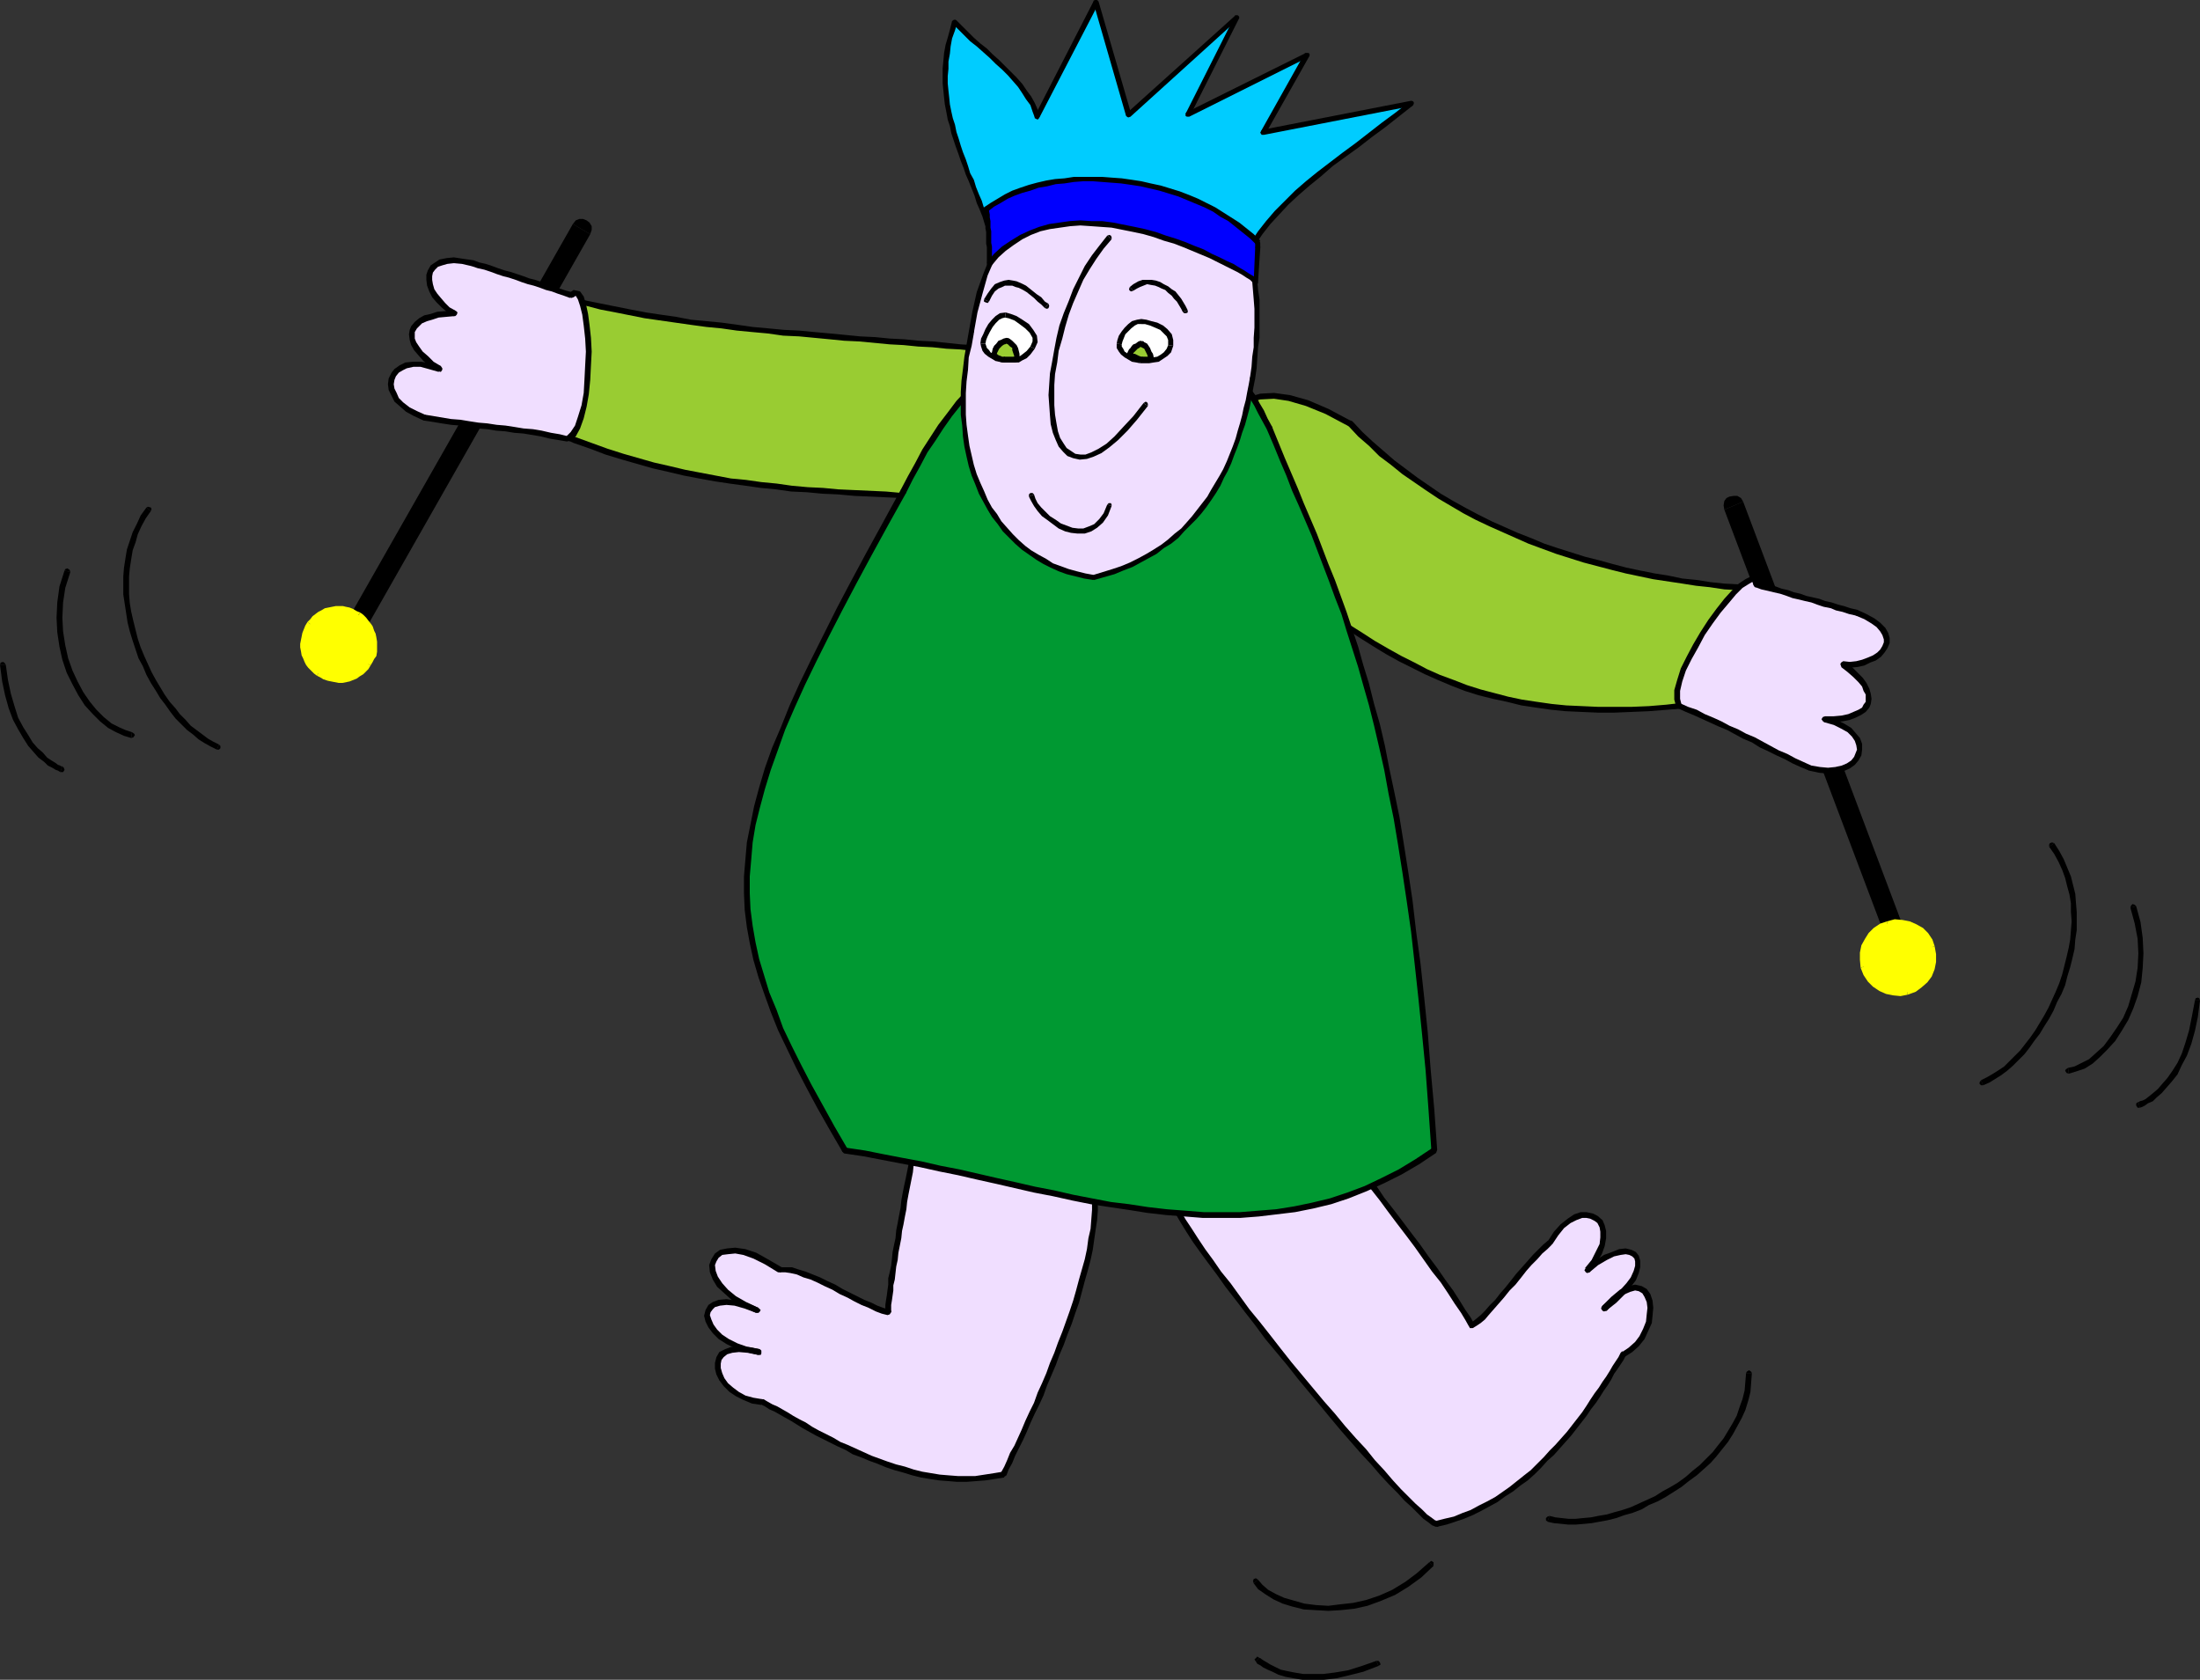 <?xml version="1.0" encoding="UTF-8" standalone="no"?>
<svg
   version="1.0"
   width="129.724mm"
   height="99.042mm"
   id="svg147"
   sodipodi:docname="Playing 08.wmf"
   xmlns:inkscape="http://www.inkscape.org/namespaces/inkscape"
   xmlns:sodipodi="http://sodipodi.sourceforge.net/DTD/sodipodi-0.dtd"
   xmlns="http://www.w3.org/2000/svg"
   xmlns:svg="http://www.w3.org/2000/svg">
  <rect width="100%" height="100%" fill="#333333" stroke="none"/>
  <sodipodi:namedview
     id="namedview147"
     pagecolor="#ffffff"
     bordercolor="#000000"
     borderopacity="0.25"
     inkscape:showpageshadow="2"
     inkscape:pageopacity="0.0"
     inkscape:pagecheckerboard="0"
     inkscape:deskcolor="#d1d1d1"
     inkscape:document-units="mm" />
  <defs
     id="defs1">
    <pattern
       id="WMFhbasepattern"
       patternUnits="userSpaceOnUse"
       width="6"
       height="6"
       x="0"
       y="0" />
  </defs>
  <path
     style="fill:#99cc32;fill-opacity:1;fill-rule:evenodd;stroke:none"
     d="m 115.867,63.331 2.747,0.969 3.07,0.808 5.979,1.777 6.302,1.454 6.464,1.292 6.787,1.131 6.787,0.969 6.787,0.969 6.949,0.808 13.736,1.292 6.787,0.485 6.787,0.485 6.464,0.485 6.302,0.485 6.302,0.485 5.818,0.485 1.778,0.808 1.778,0.808 1.616,0.969 1.454,0.808 1.454,0.808 1.454,0.969 1.293,0.808 1.131,0.969 1.131,0.969 0.97,0.969 0.97,0.969 0.646,0.969 0.808,1.131 0.646,0.969 0.485,1.131 0.485,0.969 0.323,1.131 0.323,1.131 0.162,1.131 v 1.131 1.131 l -0.162,1.292 -0.162,1.131 -0.323,1.292 -0.485,1.131 -0.485,1.292 -0.646,1.292 -0.808,1.292 -0.808,1.292 -0.97,1.292 -0.97,1.292 -1.131,1.292 -8.08,-0.485 -7.757,-0.485 -7.595,-0.485 -7.434,-0.323 -7.11,-0.485 -7.11,-0.323 -6.949,-0.485 -6.787,-0.646 -6.949,-0.808 -6.787,-1.131 -6.787,-1.292 -6.787,-1.616 -3.555,-0.969 -3.555,-0.969 -3.394,-1.131 -3.555,-1.292 -3.555,-1.292 -3.555,-1.454 -3.717,-1.616 -3.717,-1.777 0.323,-1.616 v -1.616 -1.939 -1.777 l -0.323,-4.039 -0.646,-4.039 -0.485,-4.201 -0.323,-3.877 -0.162,-1.939 v -1.616 l 0.162,-1.616 z"
     id="path1" />
  <path
     style="fill:#000000;fill-opacity:1;fill-rule:evenodd;stroke:none"
     d="m 220.099,77.225 h -0.162 l -2.909,-0.323 -2.909,-0.162 -3.07,-0.323 -3.07,-0.323 -3.232,-0.162 -3.232,-0.323 -3.232,-0.162 -3.232,-0.323 -3.394,-0.162 -3.232,-0.323 -3.394,-0.323 -3.555,-0.323 -3.394,-0.323 -3.394,-0.162 -3.394,-0.323 -3.555,-0.323 -3.394,-0.485 -3.555,-0.485 -3.394,-0.323 -3.394,-0.323 -3.394,-0.646 -3.394,-0.485 -3.232,-0.485 -3.394,-0.646 -3.232,-0.646 -3.232,-0.646 -3.232,-0.646 -3.07,-0.808 -3.07,-0.808 -2.909,-0.808 -2.909,-0.969 -2.909,-0.969 -0.323,1.292 2.747,0.969 3.07,0.969 2.909,0.808 3.232,0.808 3.07,0.646 3.07,0.808 3.394,0.646 3.232,0.646 3.232,0.646 3.394,0.485 3.394,0.485 3.394,0.485 3.555,0.485 3.394,0.323 3.394,0.485 3.394,0.323 3.555,0.323 3.394,0.485 3.555,0.162 3.394,0.323 3.394,0.323 3.232,0.323 3.394,0.162 3.394,0.323 3.394,0.323 3.07,0.162 3.232,0.323 3.232,0.162 3.07,0.323 3.07,0.162 3.07,0.323 2.909,0.323 -0.323,-0.162 0.323,0.162 0.485,-0.162 0.162,-0.485 -0.162,-0.485 -0.485,-0.162 z"
     id="path2" />
  <path
     style="fill:#000000;fill-opacity:1;fill-rule:evenodd;stroke:none"
     d="m 231.734,112.93 0.646,-0.162 2.101,-2.747 1.939,-2.585 1.293,-2.585 1.131,-2.585 0.485,-2.585 0.162,-2.423 -0.162,-2.423 -0.646,-2.262 -0.97,-2.262 -1.616,-2.1 -1.616,-2.1 -2.101,-1.939 -2.586,-1.777 -2.909,-1.777 -3.232,-1.777 -3.555,-1.616 -0.485,1.131 3.555,1.616 3.07,1.616 2.747,1.777 2.424,1.777 2.101,1.939 1.616,1.777 1.454,2.1 0.808,1.939 0.646,2.262 0.162,2.262 v 2.1 l -0.646,2.262 -0.808,2.585 -1.454,2.423 -1.778,2.423 -2.262,2.585 0.646,-0.162 -0.646,0.162 -0.162,0.646 0.323,0.323 0.485,0.162 0.485,-0.162 z"
     id="path3" />
  <path
     style="fill:#000000;fill-opacity:1;fill-rule:evenodd;stroke:none"
     d="m 116.675,93.22 0.323,0.646 3.717,1.616 3.555,1.616 3.555,1.616 3.717,1.292 3.394,1.292 3.717,1.131 3.394,0.969 3.394,0.969 3.555,0.808 3.394,0.808 3.394,0.646 3.555,0.646 3.232,0.485 3.555,0.485 3.394,0.485 3.394,0.323 3.394,0.485 3.555,0.162 3.394,0.323 3.555,0.162 3.555,0.323 3.555,0.162 3.555,0.162 3.555,0.162 3.555,0.323 3.717,0.162 3.878,0.162 3.717,0.162 3.878,0.323 4.04,0.162 3.878,0.323 4.04,0.323 0.162,-1.292 -4.04,-0.323 -4.04,-0.323 -3.878,-0.162 -3.878,-0.323 -3.878,-0.162 -3.717,-0.162 -3.717,-0.162 -3.717,-0.162 -3.555,-0.323 -3.555,-0.162 -3.555,-0.162 -3.555,-0.162 -3.394,-0.323 -3.394,-0.162 -3.555,-0.323 -3.394,-0.485 -3.394,-0.323 -3.394,-0.485 -3.394,-0.323 -3.394,-0.646 -3.394,-0.646 -3.394,-0.646 -3.394,-0.808 -3.555,-0.808 -3.394,-0.969 -3.394,-0.969 -3.555,-1.131 -3.555,-1.292 -3.555,-1.292 -3.555,-1.454 -3.555,-1.616 -3.717,-1.777 0.323,0.808 -0.323,-0.808 h -0.485 l -0.323,0.323 v 0.485 l 0.323,0.485 z"
     id="path4" />
  <path
     style="fill:#000000;fill-opacity:1;fill-rule:evenodd;stroke:none"
     d="m 116.029,62.685 -0.808,0.646 -0.162,1.454 -0.162,1.777 v 1.616 l 0.162,2.1 0.162,1.777 0.162,2.1 0.323,2.1 0.162,2.1 0.323,1.939 0.323,1.939 0.162,2.1 0.162,1.939 v 1.777 1.939 1.616 l -0.162,1.616 1.131,0.162 0.323,-1.616 v -1.777 -1.939 -1.939 l -0.162,-1.939 -0.323,-1.939 -0.162,-2.1 -0.323,-2.1 -0.323,-2.1 -0.162,-1.939 -0.162,-2.1 -0.323,-1.777 v -1.939 -1.616 -1.616 l 0.323,-1.454 -0.808,0.485 0.808,-0.485 -0.162,-0.485 -0.485,-0.323 -0.485,0.162 -0.162,0.485 z"
     id="path5" />
  <path
     style="fill:#99cc32;fill-opacity:1;fill-rule:evenodd;stroke:none"
     d="m 393.496,131.348 -6.141,-0.323 -6.141,-0.646 -6.302,-0.969 -6.302,-0.969 -6.141,-1.292 -6.302,-1.616 -6.141,-1.777 -5.979,-2.1 -5.979,-2.262 -5.979,-2.747 -2.909,-1.292 -2.747,-1.616 -2.909,-1.616 -2.747,-1.616 -2.586,-1.777 -2.747,-1.777 -2.424,-1.939 -2.586,-1.939 -2.586,-2.1 -2.424,-2.1 -2.262,-2.262 -2.262,-2.262 -2.586,-1.454 -2.586,-1.292 -2.262,-0.969 -2.262,-0.808 -1.939,-0.646 -1.939,-0.485 -1.778,-0.323 -1.616,-0.162 h -1.616 l -1.454,0.162 -1.293,0.323 -1.131,0.485 -1.131,0.485 -0.97,0.646 -0.97,0.808 -0.808,0.969 -0.646,1.131 -0.646,0.969 -0.646,1.292 -0.323,1.292 -0.485,1.454 -0.323,1.454 -0.162,1.454 -0.162,1.616 -0.162,3.231 v 3.393 l 0.323,3.554 0.485,3.554 3.394,3.07 3.394,2.908 3.232,2.747 3.232,2.747 3.07,2.585 3.07,2.423 3.07,2.262 3.07,2.262 2.909,2.1 3.07,1.939 2.909,1.777 2.909,1.777 2.909,1.777 2.909,1.454 2.909,1.454 2.909,1.292 2.909,1.131 3.07,1.131 2.909,0.969 3.07,0.808 3.232,0.808 3.07,0.646 3.232,0.485 3.394,0.485 3.394,0.323 3.394,0.162 3.717,0.162 h 3.555 3.878 l 3.878,-0.162 4.04,-0.323 4.202,-0.485 0.646,-1.454 0.808,-1.454 0.97,-1.616 1.131,-1.616 2.586,-3.393 2.747,-3.554 2.747,-3.393 2.424,-3.393 1.293,-1.616 0.97,-1.454 0.808,-1.454 z"
     id="path6" />
  <path
     style="fill:#000000;fill-opacity:1;fill-rule:evenodd;stroke:none"
     d="m 301.222,93.866 h 0.162 l 2.262,2.423 2.262,2.1 2.424,2.1 2.424,2.1 2.586,1.939 2.586,1.939 2.586,1.777 2.586,1.777 2.747,1.616 2.909,1.616 2.747,1.454 2.909,1.454 2.909,1.292 2.909,1.292 2.909,1.131 3.07,1.292 2.909,0.969 3.07,0.969 3.07,0.969 3.232,0.808 2.909,0.808 3.07,0.808 3.07,0.646 3.232,0.646 3.07,0.485 3.07,0.646 3.232,0.323 3.07,0.485 3.07,0.323 3.07,0.162 3.232,0.323 2.909,0.162 v 1.292 l -3.07,-0.162 -3.232,-0.323 -2.909,-0.162 -3.232,-0.485 -3.07,-0.323 -3.07,-0.485 -3.232,-0.485 -3.232,-0.485 -3.07,-0.646 -3.07,-0.646 -3.232,-0.808 -3.07,-0.808 -3.07,-0.808 -3.07,-0.969 -3.07,-0.969 -3.07,-1.131 -3.07,-1.131 -2.909,-1.292 -2.909,-1.292 -2.909,-1.292 -3.07,-1.454 -2.747,-1.454 -2.747,-1.616 -2.747,-1.616 -2.909,-1.939 -2.586,-1.777 -2.586,-1.777 -2.586,-2.1 -2.586,-1.939 -2.262,-2.262 -2.424,-2.1 -2.262,-2.423 0.162,0.162 -0.162,-0.162 -0.162,-0.485 0.162,-0.485 0.485,-0.162 0.485,0.162 z"
     id="path7" />
  <path
     style="fill:#000000;fill-opacity:1;fill-rule:evenodd;stroke:none"
     d="m 271.326,116.969 -0.323,-0.323 -0.323,-3.716 -0.323,-3.393 v -3.554 l 0.162,-3.393 0.323,-3.07 0.646,-2.908 1.131,-2.747 1.454,-2.1 1.778,-1.939 2.262,-1.292 2.747,-0.808 3.07,-0.162 3.555,0.485 4.04,1.131 4.525,1.939 5.171,2.747 -0.646,1.131 -5.171,-2.747 -4.363,-1.777 -3.878,-1.131 -3.232,-0.485 -3.07,0.162 -2.262,0.646 -1.939,1.292 -1.616,1.454 -1.293,2.1 -0.97,2.423 -0.646,2.747 -0.323,3.07 -0.323,3.231 0.162,3.393 0.323,3.393 0.323,3.716 -0.162,-0.485 0.162,0.485 -0.162,0.485 -0.323,0.162 -0.485,-0.162 -0.323,-0.323 z"
     id="path8" />
  <path
     style="fill:#000000;fill-opacity:1;fill-rule:evenodd;stroke:none"
     d="m 376.204,157.521 -0.485,0.323 -4.202,0.323 -4.04,0.323 -3.878,0.162 -3.878,0.162 H 356.166 l -3.717,-0.162 -3.555,-0.162 -3.232,-0.323 -3.394,-0.485 -3.232,-0.485 -3.232,-0.808 -3.07,-0.646 -3.232,-0.808 -3.07,-0.969 -2.909,-1.131 -3.07,-1.292 -2.909,-1.292 -2.909,-1.454 -2.909,-1.454 -2.909,-1.616 -2.909,-1.777 -3.07,-1.939 -2.909,-1.939 -3.07,-2.1 -2.909,-2.262 -3.07,-2.262 -3.07,-2.423 -3.07,-2.585 -3.394,-2.747 -3.232,-2.747 -3.394,-2.908 -3.394,-3.07 0.808,-0.969 3.394,3.07 3.394,2.908 3.232,2.747 3.232,2.747 3.232,2.423 3.07,2.585 3.07,2.262 2.909,2.262 2.909,2.1 3.07,1.939 2.747,1.777 3.07,1.777 2.909,1.616 2.909,1.454 2.747,1.454 2.909,1.292 3.07,1.131 2.909,1.131 3.07,0.969 3.07,0.808 3.07,0.808 3.07,0.646 3.232,0.485 3.394,0.485 3.232,0.323 3.555,0.162 3.555,0.162 h 3.555 3.878 l 3.878,-0.162 3.878,-0.323 4.202,-0.485 -0.485,0.485 0.485,-0.485 0.485,0.323 0.162,0.323 v 0.485 l -0.485,0.162 z"
     id="path9" />
  <path
     style="fill:#000000;fill-opacity:1;fill-rule:evenodd;stroke:none"
     d="m 393.496,130.702 0.646,0.969 -0.808,1.454 -0.808,1.454 -1.131,1.616 -1.131,1.616 -1.131,1.616 -1.293,1.616 -1.293,1.777 -1.454,1.777 -1.293,1.777 -1.454,1.616 -1.293,1.777 -1.293,1.616 -0.97,1.616 -1.131,1.616 -0.808,1.454 -0.646,1.454 -1.131,-0.485 0.646,-1.616 0.808,-1.454 1.131,-1.777 1.131,-1.616 1.293,-1.616 1.293,-1.616 1.293,-1.939 1.454,-1.777 1.293,-1.616 1.293,-1.616 1.454,-1.777 1.131,-1.616 1.131,-1.616 0.97,-1.454 0.808,-1.454 0.646,-1.292 0.646,0.808 -0.646,-0.808 0.485,-0.485 0.485,0.162 0.323,0.323 v 0.485 z"
     id="path10" />
  <path
     style="fill:#f0deff;fill-opacity:1;fill-rule:evenodd;stroke:none"
     d="m 243.693,261.888 0.162,1.939 0.162,1.777 v 2.1 1.939 l -0.162,2.262 -0.323,2.1 -0.323,2.1 -0.485,2.262 -0.97,4.685 -1.293,4.685 -1.454,4.685 -1.616,4.685 -1.778,4.685 -1.939,4.524 -1.778,4.362 -1.778,4.201 -1.939,3.877 -0.808,1.939 -0.808,1.777 -0.808,1.616 -0.646,1.616 -0.808,1.454 -0.646,1.454 -2.101,0.323 -1.939,0.323 -2.101,0.162 -2.101,0.162 h -1.939 l -2.101,-0.162 -1.939,-0.162 -2.101,-0.323 -3.878,-0.808 -3.878,-1.131 -3.878,-1.292 -3.555,-1.454 -3.394,-1.616 -3.394,-1.616 -3.232,-1.777 -2.909,-1.616 -1.454,-0.808 -1.293,-0.808 -2.424,-1.292 -2.262,-1.292 -0.97,-0.485 -0.97,-0.485 -1.131,-0.162 -0.97,-0.162 -1.778,-0.646 -1.616,-0.808 -1.454,-0.969 -1.131,-1.131 -0.808,-1.131 -0.646,-1.292 -0.323,-1.131 -0.162,-1.131 0.162,-0.646 0.162,-0.485 0.323,-0.323 0.323,-0.485 0.485,-0.323 0.485,-0.485 0.646,-0.162 0.646,-0.162 0.808,-0.162 h 0.808 0.97 l 1.131,0.162 1.131,0.323 1.293,0.162 -1.454,-0.162 -1.293,-0.323 -1.131,-0.485 -1.131,-0.323 -0.97,-0.485 -0.97,-0.646 -0.808,-0.485 -0.808,-0.485 -0.808,-0.646 -0.485,-0.646 -0.97,-1.131 -0.323,-0.646 -0.162,-0.485 -0.162,-0.646 -0.162,-0.485 0.162,-0.646 0.162,-0.485 0.162,-0.323 0.323,-0.485 0.323,-0.323 0.485,-0.323 0.485,-0.162 0.646,-0.162 0.808,-0.162 h 0.808 l 0.97,0.162 0.97,0.162 1.131,0.162 1.131,0.323 1.293,0.485 1.454,0.646 -1.454,-0.646 -1.454,-0.646 -1.131,-0.808 -1.131,-0.646 -1.131,-0.808 -0.808,-0.646 -0.646,-0.808 -0.808,-0.808 -0.485,-0.808 -0.485,-0.646 -0.162,-0.808 -0.323,-0.646 v -0.646 -0.646 -0.646 l 0.323,-0.646 0.162,-0.485 0.323,-0.323 0.485,-0.485 0.646,-0.323 0.646,-0.162 0.646,-0.323 h 0.808 0.97 l 0.97,0.162 1.131,0.162 0.97,0.485 1.293,0.323 1.293,0.646 1.293,0.646 1.454,0.808 1.454,1.131 h 1.293 l 1.293,0.162 1.454,0.323 1.454,0.485 1.616,0.485 1.616,0.808 3.394,1.616 3.232,1.616 3.232,1.777 1.616,0.646 1.454,0.646 1.293,0.485 1.293,0.323 v -0.808 -0.808 l 0.162,-0.969 0.162,-1.131 0.323,-2.423 0.323,-2.747 0.485,-2.908 0.485,-3.07 1.131,-6.624 1.131,-6.624 0.646,-3.231 0.485,-3.07 0.485,-2.747 0.485,-2.585 0.323,-1.292 0.323,-1.939 0.162,-0.969 1.939,0.808 2.101,0.969 2.101,0.969 2.262,0.969 2.424,1.131 2.424,1.131 5.171,2.262 5.333,2.1 2.586,0.808 2.586,0.808 2.424,0.646 2.586,0.485 2.424,0.323 z"
     id="path11" />
  <path
     style="fill:#000000;fill-opacity:1;fill-rule:evenodd;stroke:none"
     d="m 223.816,329.258 0.485,-0.485 0.485,-1.292 0.808,-1.454 0.646,-1.616 0.808,-1.616 0.97,-1.939 0.808,-1.777 0.808,-1.939 0.97,-2.1 0.97,-1.939 0.97,-2.1 0.808,-2.262 0.97,-2.262 0.97,-2.262 0.808,-2.262 0.97,-2.262 0.808,-2.262 0.97,-2.423 0.808,-2.423 0.808,-2.262 0.646,-2.423 0.646,-2.423 0.646,-2.262 0.646,-2.423 0.485,-2.262 0.323,-2.262 0.323,-2.262 0.323,-2.1 0.162,-2.1 v -2.1 -2.1 l -0.162,-1.939 -0.162,-1.939 -1.293,0.323 0.162,1.777 0.162,1.939 v 1.777 2.1 l -0.162,2.1 -0.162,2.1 -0.485,2.1 -0.323,2.423 -0.485,2.262 -0.646,2.262 -0.646,2.262 -0.646,2.423 -0.646,2.262 -0.808,2.423 -0.808,2.262 -0.808,2.262 -0.97,2.423 -0.808,2.262 -0.97,2.262 -0.808,2.262 -0.97,2.262 -0.97,2.1 -0.808,2.262 -0.97,1.939 -0.97,2.1 -0.808,1.939 -0.808,1.777 -0.808,1.777 -0.97,1.616 -0.646,1.616 -0.646,1.454 -0.808,1.454 0.485,-0.323 -0.485,0.323 v 0.485 l 0.323,0.323 h 0.485 l 0.485,-0.323 z"
     id="path12" />
  <path
     style="fill:#000000;fill-opacity:1;fill-rule:evenodd;stroke:none"
     d="m 169.68,313.102 -0.162,-0.162 0.97,0.485 0.97,0.646 1.131,0.485 1.131,0.646 1.131,0.646 1.454,0.808 1.293,0.808 1.293,0.808 1.454,0.808 1.454,0.808 1.616,0.808 1.616,0.808 1.616,0.808 1.778,0.808 1.616,0.969 1.778,0.646 1.939,0.808 1.778,0.646 1.939,0.808 1.939,0.646 1.778,0.485 2.101,0.646 1.939,0.485 1.939,0.323 2.101,0.323 2.101,0.162 1.939,0.162 h 2.101 l 2.101,-0.162 2.101,-0.162 2.101,-0.323 2.101,-0.323 -0.323,-1.292 -1.939,0.323 -2.101,0.323 -2.101,0.323 h -1.939 -1.939 l -2.101,-0.162 -1.939,-0.162 -1.939,-0.323 -1.939,-0.323 -1.939,-0.485 -1.939,-0.646 -1.939,-0.485 -1.939,-0.646 -1.778,-0.646 -1.778,-0.646 -1.778,-0.808 -1.778,-0.808 -1.778,-0.808 -1.616,-0.646 -1.616,-0.969 -1.616,-0.808 -1.616,-0.808 -1.454,-0.808 -1.454,-0.969 -1.293,-0.646 -1.454,-0.808 -1.293,-0.808 -1.131,-0.646 -1.131,-0.646 -1.131,-0.485 -1.131,-0.646 -0.808,-0.485 h -0.323 0.323 -0.646 l -0.323,0.323 v 0.485 l 0.323,0.323 z"
     id="path13" />
  <path
     style="fill:#000000;fill-opacity:1;fill-rule:evenodd;stroke:none"
     d="m 169.033,301.955 0.323,-1.292 -2.424,-0.485 -2.262,-0.162 -1.778,0.162 -1.293,0.485 -1.293,0.646 -0.646,1.131 -0.323,1.292 v 1.292 l 0.323,1.292 0.646,1.292 0.97,1.292 1.293,1.292 1.454,0.969 1.616,0.808 1.939,0.808 2.101,0.323 0.162,-1.292 -1.939,-0.323 -1.778,-0.485 -1.454,-0.808 -1.293,-0.969 -1.131,-0.969 -0.808,-1.131 -0.485,-1.131 -0.323,-1.131 v -0.969 l 0.162,-0.808 0.485,-0.646 0.808,-0.646 1.131,-0.323 1.454,-0.162 1.939,0.162 2.424,0.485 0.162,-1.292 -0.162,1.292 h 0.485 l 0.162,-0.323 v -0.646 l -0.323,-0.323 z"
     id="path14" />
  <path
     style="fill:#000000;fill-opacity:1;fill-rule:evenodd;stroke:none"
     d="m 168.549,292.584 0.485,-1.131 -2.747,-1.131 -2.262,-0.485 -2.101,-0.323 -1.778,0.162 -1.293,0.485 -0.97,0.646 -0.646,1.131 -0.323,1.292 0.323,1.292 0.646,1.292 0.97,1.292 1.293,1.292 1.778,1.131 1.939,0.969 2.424,0.808 2.747,0.646 0.162,-1.292 -2.586,-0.485 -2.262,-0.808 -1.939,-0.969 -1.454,-0.969 -1.131,-1.131 -0.808,-1.131 -0.485,-1.131 -0.323,-0.969 0.162,-0.646 0.485,-0.646 0.485,-0.485 1.131,-0.323 1.454,-0.162 1.778,0.162 2.262,0.646 2.586,0.969 0.485,-1.131 -0.485,1.131 h 0.485 l 0.323,-0.323 0.162,-0.323 -0.485,-0.485 z"
     id="path15" />
  <path
     style="fill:#000000;fill-opacity:1;fill-rule:evenodd;stroke:none"
     d="m 173.72,282.406 h 0.485 l -3.07,-1.777 -2.586,-1.454 -2.424,-0.808 -2.262,-0.323 -1.778,0.162 -1.616,0.323 -1.131,0.808 -0.808,1.292 -0.485,1.292 0.162,1.616 0.646,1.616 0.97,1.616 1.616,1.454 1.778,1.616 2.424,1.454 2.909,1.292 0.485,-1.131 -2.747,-1.292 -2.262,-1.292 -1.778,-1.454 -1.293,-1.454 -0.97,-1.454 -0.485,-1.292 -0.162,-1.292 0.323,-0.808 0.485,-0.808 0.808,-0.646 1.293,-0.162 1.616,-0.162 1.778,0.323 2.262,0.808 2.586,1.292 2.909,1.777 h 0.323 -0.323 0.485 l 0.323,-0.162 0.162,-0.485 -0.162,-0.485 z"
     id="path16" />
  <path
     style="fill:#000000;fill-opacity:1;fill-rule:evenodd;stroke:none"
     d="m 197.313,292.423 0.646,-0.646 -1.131,-0.323 -1.293,-0.485 -1.293,-0.646 -1.616,-0.646 -1.616,-0.808 -1.616,-0.808 -1.616,-0.808 -1.616,-0.969 -1.778,-0.808 -1.616,-0.808 -1.616,-0.646 -1.616,-0.646 -1.616,-0.485 -1.454,-0.485 h -1.454 -1.293 v 1.131 h 1.293 l 1.131,0.162 1.454,0.323 1.454,0.646 1.616,0.485 1.454,0.646 1.616,0.808 1.778,0.808 1.616,0.969 1.778,0.808 1.454,0.808 1.616,0.808 1.616,0.646 1.616,0.808 1.293,0.485 1.293,0.323 0.808,-0.646 -0.808,0.646 0.485,-0.162 0.323,-0.485 v -0.323 l -0.646,-0.323 z"
     id="path17" />
  <path
     style="fill:#000000;fill-opacity:1;fill-rule:evenodd;stroke:none"
     d="m 205.393,247.994 -0.808,0.485 -0.323,0.808 -0.162,0.969 -0.162,1.131 -0.323,1.131 v 1.292 l -0.323,1.292 -0.323,1.454 -0.323,1.454 -0.162,1.454 -0.323,1.616 -0.323,1.616 -0.323,1.454 -0.323,1.616 -0.323,1.777 -0.162,1.616 -0.323,1.616 -0.323,1.777 -0.323,1.616 -0.162,1.777 -0.323,1.454 -0.323,1.616 -0.162,1.616 -0.162,1.454 -0.323,1.454 -0.323,1.292 v 1.454 l -0.162,1.131 -0.162,1.292 -0.162,0.969 -0.162,1.131 v 0.969 0.646 h 1.293 v -0.808 -0.808 l 0.162,-0.969 0.162,-1.131 0.162,-1.131 v -1.131 l 0.323,-1.292 0.162,-1.454 0.162,-1.454 0.323,-1.454 0.162,-1.616 0.323,-1.616 0.323,-1.616 0.162,-1.616 0.323,-1.454 0.323,-1.777 0.323,-1.616 0.162,-1.616 0.323,-1.777 0.323,-1.616 0.323,-1.616 0.323,-1.616 0.162,-1.616 0.323,-1.292 0.323,-1.616 0.323,-1.292 0.162,-1.454 0.162,-1.131 0.323,-1.131 0.162,-1.131 0.162,-0.969 0.323,-0.969 -0.97,0.485 0.97,-0.485 -0.162,-0.485 -0.485,-0.162 h -0.485 l -0.162,0.485 z"
     id="path18" />
  <path
     style="fill:#000000;fill-opacity:1;fill-rule:evenodd;stroke:none"
     d="m 244.339,261.726 -0.646,-0.485 h -2.262 l -2.262,-0.323 -2.424,-0.485 -2.586,-0.646 -2.586,-0.808 -2.586,-0.969 -2.586,-0.808 -2.586,-1.131 -2.586,-1.131 -2.586,-1.131 -2.424,-1.131 -2.424,-0.969 -2.262,-1.131 -2.101,-0.969 -2.101,-0.808 -1.939,-0.808 -0.485,1.131 1.939,0.808 2.101,0.808 2.101,0.969 2.262,1.131 2.424,0.969 2.424,1.131 2.586,1.292 2.586,0.969 2.586,1.131 2.747,0.969 2.586,0.969 2.586,0.808 2.586,0.646 2.424,0.485 2.424,0.323 h 2.424 l -0.646,-0.485 0.646,0.485 0.485,-0.162 0.162,-0.485 -0.162,-0.485 -0.485,-0.162 z"
     id="path19" />
  <path
     style="fill:#f0deff;fill-opacity:1;fill-rule:evenodd;stroke:none"
     d="m 261.63,268.512 0.808,1.616 1.131,1.939 1.293,2.1 1.454,2.1 1.616,2.423 1.778,2.423 1.939,2.585 1.939,2.747 2.262,2.747 2.101,2.908 4.525,5.816 9.696,11.794 4.848,5.816 2.262,2.747 2.262,2.585 2.262,2.585 2.101,2.423 2.101,2.262 1.939,2.1 1.939,1.939 1.616,1.777 1.616,1.616 1.293,1.292 1.293,1.131 0.97,0.808 0.485,0.323 0.323,0.162 0.323,0.162 0.323,0.162 1.939,-0.485 2.101,-0.646 1.939,-0.646 3.878,-1.616 1.616,-0.969 3.555,-2.262 3.394,-2.423 2.909,-2.585 2.909,-2.747 2.747,-2.908 2.424,-2.747 2.424,-3.07 2.101,-2.747 1.939,-2.747 1.778,-2.747 1.454,-2.423 0.646,-1.131 0.646,-0.969 0.646,-0.969 0.485,-0.969 1.778,-0.969 0.646,-0.646 0.646,-0.646 1.131,-1.454 0.97,-1.616 0.485,-1.616 0.485,-1.777 v -1.616 l -0.162,-1.454 -0.485,-1.292 -0.323,-0.485 -0.323,-0.485 -0.485,-0.323 -0.485,-0.323 -0.485,-0.162 h -0.646 -0.646 l -0.808,0.162 -0.646,0.485 -0.808,0.485 -0.97,0.485 -0.97,0.808 -0.97,0.969 -1.131,1.292 1.293,-0.969 0.97,-0.808 0.97,-0.969 0.808,-0.808 0.808,-0.808 0.646,-0.808 0.485,-0.808 0.485,-0.808 0.323,-0.646 0.323,-0.646 0.323,-0.808 0.162,-0.485 v -0.646 -0.485 l -0.162,-0.485 -0.162,-0.485 -0.162,-0.323 -0.323,-0.323 -0.485,-0.323 -0.485,-0.162 h -0.485 l -0.485,-0.162 -0.646,0.162 h -0.646 l -0.808,0.162 -0.808,0.323 -0.808,0.323 -0.808,0.485 -0.97,0.485 -0.97,0.646 -0.97,0.808 -1.131,0.808 0.808,-0.969 0.646,-0.969 0.646,-0.969 0.485,-0.969 0.323,-0.808 0.323,-0.969 0.162,-0.808 0.162,-0.646 0.162,-0.808 -0.162,-0.808 -0.323,-1.131 -0.485,-0.969 -0.808,-0.808 -0.97,-0.485 -0.485,-0.162 h -0.646 -0.485 l -0.646,0.162 h -0.646 l -0.646,0.323 -0.808,0.323 -0.646,0.485 -0.808,0.646 -0.646,0.646 -0.646,0.646 -0.808,0.969 -0.646,0.969 -0.808,0.969 -0.97,0.969 -1.131,1.131 -1.131,1.131 -1.131,1.292 -2.424,2.908 -2.586,2.908 -2.424,2.747 -1.131,1.292 -0.97,1.292 -0.97,0.969 -0.97,0.808 -0.808,0.646 -0.808,0.323 -0.323,-0.646 -0.485,-0.808 -0.485,-0.808 -0.485,-0.969 -1.293,-1.939 -1.616,-2.262 -1.616,-2.423 -1.778,-2.585 -4.04,-5.331 -4.04,-5.331 -1.778,-2.585 -1.939,-2.423 -1.778,-2.423 -0.808,-0.969 -0.808,-0.969 -0.646,-0.969 -0.646,-0.808 -0.646,-0.808 -0.485,-0.808 -0.808,0.646 -0.646,0.646 -0.97,0.485 -0.97,0.485 -2.101,0.969 -2.262,0.646 -2.586,0.485 -2.747,0.485 -2.909,0.323 -2.909,0.323 -5.979,0.485 -2.909,0.323 -2.909,0.323 -2.747,0.323 -2.586,0.646 -2.424,0.646 z"
     id="path20" />
  <path
     style="fill:#000000;fill-opacity:1;fill-rule:evenodd;stroke:none"
     d="m 320.291,340.244 h -0.323 l -0.808,-0.323 -0.808,-0.646 -1.131,-0.808 -1.131,-1.131 -1.454,-1.454 -1.616,-1.454 -1.616,-1.777 -1.939,-1.939 -1.939,-2.1 -1.939,-2.262 -2.262,-2.423 -2.262,-2.585 -2.262,-2.585 -2.424,-2.908 -2.262,-2.747 -2.424,-2.908 -2.424,-2.908 -2.424,-3.07 -2.424,-2.908 -2.424,-2.908 -2.262,-3.07 -2.262,-2.908 -2.101,-2.747 -2.262,-2.908 -1.939,-2.747 -1.939,-2.585 -1.778,-2.423 -1.616,-2.262 -1.454,-2.262 -1.293,-2.1 -1.131,-1.939 -0.97,-1.616 1.131,-0.646 0.97,1.616 1.131,1.939 1.293,1.939 1.454,2.262 1.616,2.423 1.778,2.423 1.778,2.585 2.101,2.585 2.101,2.908 2.101,2.908 2.262,2.747 2.424,3.07 2.262,2.908 2.424,3.07 2.424,2.908 2.424,2.908 2.424,2.908 2.424,2.747 2.262,2.747 2.424,2.747 2.262,2.423 1.939,2.423 2.101,2.262 1.939,2.262 1.778,1.939 1.778,1.777 1.454,1.454 1.454,1.292 1.131,1.131 1.131,0.808 0.646,0.485 0.485,0.162 h -0.323 0.323 l 0.323,0.323 0.162,0.485 -0.323,0.485 h -0.485 z"
     id="path21" />
  <path
     style="fill:#000000;fill-opacity:1;fill-rule:evenodd;stroke:none"
     d="m 361.984,302.439 0.323,-0.323 -0.485,0.969 -0.646,0.969 -0.646,0.969 -0.808,1.131 -0.646,1.292 -0.808,1.292 -0.808,1.131 -0.808,1.292 -0.97,1.454 -1.131,1.454 -0.97,1.454 -1.131,1.454 -1.131,1.454 -1.131,1.454 -1.293,1.454 -1.293,1.454 -1.293,1.454 -1.454,1.292 -1.454,1.616 -1.293,1.292 -1.616,1.454 -1.616,1.131 -1.616,1.292 -1.778,1.131 -1.778,1.292 -1.778,0.969 -1.778,0.969 -1.939,0.969 -1.939,0.808 -1.939,0.646 -1.939,0.646 -2.101,0.485 -0.323,-1.292 1.939,-0.485 2.101,-0.485 1.939,-0.808 1.778,-0.646 1.778,-0.969 1.939,-0.969 1.778,-0.969 1.616,-1.131 1.616,-1.131 1.616,-1.292 1.616,-1.292 1.454,-1.131 1.454,-1.454 1.454,-1.454 1.293,-1.454 1.293,-1.292 1.293,-1.454 1.293,-1.454 1.131,-1.454 1.131,-1.454 1.131,-1.454 0.97,-1.454 0.808,-1.292 0.97,-1.454 0.97,-1.292 0.808,-1.292 0.808,-1.131 0.808,-1.292 0.646,-1.131 0.646,-0.969 0.646,-0.969 0.485,-0.969 0.323,-0.162 -0.323,0.162 0.323,-0.323 0.485,0.162 0.323,0.323 v 0.485 z"
     id="path22" />
  <path
     style="fill:#000000;fill-opacity:1;fill-rule:evenodd;stroke:none"
     d="m 357.944,292.1 -0.97,-0.969 2.101,-2.1 1.939,-1.616 1.778,-0.808 1.616,-0.323 1.454,0.323 1.131,0.646 0.808,1.131 0.485,1.454 0.162,1.616 -0.162,1.777 -0.162,1.616 -0.808,1.777 -0.808,1.777 -1.293,1.616 -1.454,1.292 -1.778,1.131 -0.485,-1.131 1.454,-0.969 1.454,-1.292 0.97,-1.292 0.808,-1.616 0.646,-1.616 0.162,-1.616 0.162,-1.454 -0.162,-1.292 -0.485,-1.131 -0.485,-0.808 -0.808,-0.485 -0.808,-0.162 -1.131,0.323 -1.454,0.646 -1.778,1.292 -1.939,2.262 -0.97,-1.131 0.97,1.131 -0.646,0.162 -0.323,-0.162 -0.323,-0.485 0.162,-0.485 z"
     id="path23" />
  <path
     style="fill:#000000;fill-opacity:1;fill-rule:evenodd;stroke:none"
     d="m 354.227,283.537 -0.808,-0.969 2.101,-1.616 1.939,-1.292 1.778,-0.646 1.616,-0.646 1.454,-0.162 1.293,0.323 0.97,0.485 0.646,0.808 0.323,1.131 v 1.454 l -0.323,1.292 -0.646,1.616 -1.131,1.454 -1.454,1.777 -1.778,1.777 -2.262,1.777 -0.808,-1.131 2.101,-1.616 1.778,-1.777 1.454,-1.616 0.97,-1.292 0.646,-1.454 0.323,-1.131 v -0.969 l -0.162,-0.646 -0.485,-0.485 -0.646,-0.323 -0.808,-0.162 -1.131,0.162 -1.454,0.323 -1.616,0.808 -1.939,1.131 -1.939,1.616 -0.97,-0.969 0.97,0.969 -0.485,0.162 -0.323,-0.162 -0.323,-0.485 0.323,-0.485 z"
     id="path24" />
  <path
     style="fill:#000000;fill-opacity:1;fill-rule:evenodd;stroke:none"
     d="m 345.016,276.428 -0.162,0.323 1.454,-2.262 1.454,-1.616 1.616,-1.292 1.454,-0.969 1.454,-0.485 h 1.293 l 1.454,0.323 0.97,0.485 1.131,0.969 0.485,1.131 0.323,1.292 v 1.616 l -0.323,1.777 -0.646,1.777 -1.131,1.939 -1.616,2.1 -0.97,-0.969 1.454,-1.777 0.97,-1.939 0.808,-1.616 0.162,-1.454 v -1.292 l -0.162,-0.969 -0.485,-0.969 -0.646,-0.485 -0.97,-0.485 -0.808,-0.162 h -0.97 l -1.293,0.485 -1.293,0.646 -1.454,1.131 -1.293,1.616 -1.293,1.939 -0.162,0.162 0.162,-0.162 -0.485,0.323 h -0.485 l -0.323,-0.485 0.162,-0.323 z"
     id="path25" />
  <path
     style="fill:#000000;fill-opacity:1;fill-rule:evenodd;stroke:none"
     d="m 328.532,295.008 -0.808,-0.323 0.485,-0.162 0.808,-0.646 0.97,-0.808 0.97,-0.969 0.97,-1.131 1.293,-1.292 1.131,-1.454 1.131,-1.292 1.293,-1.616 1.131,-1.454 1.293,-1.454 1.293,-1.454 1.131,-1.292 1.131,-1.131 1.131,-1.131 1.131,-0.969 0.808,0.969 -0.97,0.969 -1.131,0.969 -1.131,1.292 -1.293,1.292 -1.131,1.292 -1.131,1.454 -1.293,1.616 -1.293,1.292 -1.293,1.616 -1.131,1.292 -1.131,1.292 -1.131,1.292 -0.808,0.969 -0.97,0.808 -0.97,0.646 -0.808,0.485 -0.808,-0.323 0.808,0.323 h -0.646 l -0.162,-0.485 v -0.485 l 0.323,-0.323 z"
     id="path26" />
  <path
     style="fill:#000000;fill-opacity:1;fill-rule:evenodd;stroke:none"
     d="m 301.707,258.98 0.97,0.162 1.131,1.454 1.454,1.939 1.616,1.939 1.616,2.423 1.778,2.262 2.101,2.747 1.939,2.585 2.101,2.747 1.939,2.747 1.939,2.585 1.778,2.585 1.778,2.423 1.454,2.262 1.293,2.1 1.131,1.616 0.808,1.454 -1.131,0.646 -0.808,-1.454 -0.97,-1.616 -1.454,-2.1 -1.454,-2.262 -1.616,-2.423 -1.939,-2.423 -1.939,-2.747 -1.939,-2.747 -1.939,-2.585 -2.101,-2.747 -1.939,-2.585 -1.778,-2.423 -1.778,-2.262 -1.616,-1.939 -1.293,-1.939 -1.131,-1.454 h 0.97 -0.97 l -0.162,-0.646 0.323,-0.323 0.323,-0.162 0.485,0.323 z"
     id="path27" />
  <path
     style="fill:#000000;fill-opacity:1;fill-rule:evenodd;stroke:none"
     d="m 260.984,268.835 0.323,-0.808 2.101,-0.969 2.586,-0.646 2.586,-0.646 2.909,-0.323 2.909,-0.323 2.909,-0.323 2.909,-0.162 3.07,-0.323 2.909,-0.323 2.747,-0.323 2.747,-0.323 2.586,-0.646 2.262,-0.646 2.101,-0.808 1.616,-0.969 1.454,-1.292 0.97,0.969 -1.616,1.292 -1.939,1.131 -2.101,0.969 -2.424,0.646 -2.586,0.485 -2.909,0.485 -2.747,0.323 -2.909,0.323 -3.07,0.162 -2.909,0.323 -3.07,0.323 -2.909,0.323 -2.586,0.323 -2.586,0.485 -2.262,0.808 -2.262,0.808 0.323,-0.969 -0.323,0.969 h -0.485 l -0.323,-0.323 v -0.485 l 0.323,-0.323 z"
     id="path28" />
  <path
     style="fill:#009932;fill-opacity:1;fill-rule:evenodd;stroke:none"
     d="m 241.753,73.186 h 2.424 2.262 l 2.262,0.162 h 2.101 l 1.939,0.162 1.778,0.162 h 1.778 l 1.616,0.323 1.616,0.162 1.454,0.323 1.454,0.162 1.293,0.323 2.424,0.808 2.262,0.969 2.101,1.292 1.778,1.454 1.778,1.777 1.778,2.1 1.616,2.423 0.97,1.292 0.808,1.454 0.97,1.616 0.808,1.616 0.97,1.616 0.97,1.939 2.909,6.947 2.747,6.785 5.656,13.409 2.586,6.947 1.293,3.554 1.454,3.716 1.131,3.716 1.293,3.877 1.293,4.039 1.131,4.362 1.131,4.362 1.293,4.524 1.131,4.847 1.131,5.008 0.97,5.331 1.131,5.655 0.97,5.816 0.97,6.139 0.97,6.462 0.808,6.785 0.485,3.554 0.808,7.27 0.485,3.716 0.323,4.039 0.485,4.039 0.323,4.039 0.485,4.201 0.323,4.362 0.323,4.362 0.323,4.524 0.323,4.685 -3.878,2.585 -3.717,2.262 -3.878,1.939 -3.878,1.777 -3.878,1.454 -3.878,1.131 -4.04,1.131 -4.04,0.808 -4.04,0.646 -4.04,0.323 -4.04,0.323 h -4.04 l -4.04,-0.162 -4.202,-0.162 -4.202,-0.323 -4.04,-0.485 -4.202,-0.485 -4.202,-0.808 -8.403,-1.454 -8.403,-1.777 -8.403,-1.939 -16.968,-3.716 -8.403,-1.616 -8.403,-1.454 -2.909,-5.008 -2.747,-4.685 -2.424,-4.524 -2.262,-4.524 -2.101,-4.201 -1.939,-4.201 -1.616,-4.039 -1.454,-3.716 -1.293,-3.877 -1.131,-3.716 -0.808,-3.716 -0.646,-3.716 -0.323,-3.716 -0.323,-3.716 v -3.716 l 0.323,-3.716 0.323,-3.877 0.646,-3.877 0.97,-4.039 1.131,-4.201 1.293,-4.362 1.616,-4.362 1.778,-4.685 1.939,-4.847 2.424,-5.008 2.424,-5.331 2.747,-5.493 1.454,-2.747 1.454,-3.07 1.616,-2.908 1.616,-3.07 1.778,-3.07 1.778,-3.231 1.778,-3.393 1.778,-3.393 1.939,-3.554 2.101,-3.554 3.232,-5.978 1.616,-2.908 1.616,-2.908 1.939,-2.747 1.939,-2.585 1.939,-2.585 2.262,-2.423 2.262,-2.262 2.586,-2.1 2.747,-2.1 3.07,-1.939 3.232,-1.616 1.778,-0.808 1.939,-0.808 1.939,-0.808 1.939,-0.646 2.101,-0.646 z"
     id="path29" />
  <path
     style="fill:#000000;fill-opacity:1;fill-rule:evenodd;stroke:none"
     d="m 283.446,94.997 v 0 l -0.97,-1.777 -0.808,-1.777 -0.97,-1.616 -0.808,-1.616 -0.97,-1.292 -0.808,-1.616 -0.97,-1.131 -0.808,-1.131 -0.97,-1.131 -0.808,-1.131 -0.808,-0.808 -0.97,-0.969 -0.97,-0.646 -0.97,-0.808 -1.131,-0.808 -0.97,-0.485 -1.131,-0.485 -1.131,-0.485 -1.293,-0.485 -1.293,-0.485 -1.293,-0.323 -1.454,-0.323 -1.454,-0.162 -1.616,-0.162 -1.616,-0.162 -1.778,-0.162 -1.939,-0.162 -1.939,-0.162 h -2.101 -2.262 l -2.262,-0.162 h -2.424 v 1.131 l 2.424,0.162 h 2.262 l 2.101,0.162 h 2.262 l 1.939,0.162 1.778,0.162 h 1.778 l 1.616,0.162 1.454,0.323 1.616,0.162 1.293,0.323 1.293,0.323 1.293,0.323 1.131,0.323 1.131,0.646 1.131,0.485 0.808,0.485 1.131,0.808 0.808,0.646 0.97,0.646 0.808,0.808 0.97,0.969 0.646,0.969 0.97,1.131 0.646,1.131 0.97,1.131 0.808,1.292 0.808,1.454 0.97,1.616 0.808,1.616 0.97,1.777 0.97,1.777 v 0 0 l 0.323,0.323 h 0.646 l 0.323,-0.485 z"
     id="path30" />
  <path
     style="fill:#000000;fill-opacity:1;fill-rule:evenodd;stroke:none"
     d="m 320.129,256.88 0.162,-0.646 -0.646,-9.047 -0.808,-8.886 -0.646,-8.24 -0.808,-7.916 -0.808,-7.432 -0.97,-7.109 -0.808,-6.947 -0.97,-6.462 -0.97,-6.139 -0.97,-5.978 -1.131,-5.493 -1.131,-5.331 -0.97,-5.008 -1.131,-4.847 -1.293,-4.524 -1.131,-4.524 -1.293,-4.201 -1.131,-4.039 -1.293,-3.877 -1.293,-3.877 -1.293,-3.554 -1.293,-3.554 -1.454,-3.554 -1.293,-3.393 -1.293,-3.393 -1.454,-3.393 -1.454,-3.393 -1.293,-3.231 -1.454,-3.393 -1.454,-3.393 -1.454,-3.554 -1.454,-3.554 -1.131,0.646 1.454,3.393 1.454,3.554 1.454,3.393 1.293,3.393 1.454,3.231 1.454,3.393 1.454,3.393 1.293,3.393 1.293,3.393 1.293,3.393 1.293,3.554 1.454,3.716 1.131,3.716 1.293,4.039 1.293,4.039 1.131,4.039 1.293,4.524 1.131,4.524 1.131,4.847 1.131,5.008 0.97,5.331 1.131,5.493 0.97,5.816 0.97,6.139 0.97,6.462 0.97,6.785 0.808,7.27 0.808,7.432 0.808,7.916 0.808,8.24 0.646,8.724 0.646,9.209 0.323,-0.646 -0.323,0.646 0.323,0.485 0.323,0.162 0.485,-0.323 0.162,-0.485 z"
     id="path31" />
  <path
     style="fill:#000000;fill-opacity:1;fill-rule:evenodd;stroke:none"
     d="m 187.779,256.718 0.323,0.323 4.363,0.646 4.202,0.808 4.202,0.808 4.202,0.808 4.363,0.969 4.04,0.808 4.202,0.969 4.363,0.969 4.202,0.969 4.202,0.969 4.202,0.808 4.363,0.969 4.04,0.808 4.202,0.646 4.363,0.646 4.04,0.646 4.202,0.485 4.202,0.323 4.04,0.323 h 4.202 4.04 l 4.202,-0.323 4.04,-0.485 4.04,-0.485 4.04,-0.808 4.04,-0.969 3.878,-1.292 4.04,-1.616 3.878,-1.777 3.878,-1.939 3.878,-2.262 3.878,-2.585 -0.808,-1.131 -3.878,2.585 -3.717,2.262 -3.878,1.939 -3.717,1.777 -3.878,1.454 -3.878,1.292 -4.04,0.969 -3.878,0.808 -4.04,0.646 -4.04,0.323 -4.04,0.323 h -4.04 -4.04 l -4.04,-0.323 -4.202,-0.323 -4.202,-0.485 -4.202,-0.646 -4.04,-0.485 -4.202,-0.808 -4.202,-0.808 -4.202,-0.969 -4.202,-0.808 -4.202,-0.969 -4.363,-0.969 -4.202,-0.969 -4.202,-0.969 -4.202,-0.808 -4.202,-0.969 -4.363,-0.808 -4.202,-0.808 -4.04,-0.808 -4.363,-0.646 0.485,0.323 -0.485,-0.323 -0.485,0.323 -0.323,0.323 0.162,0.323 0.485,0.323 z"
     id="path32" />
  <path
     style="fill:#000000;fill-opacity:1;fill-rule:evenodd;stroke:none"
     d="m 200.707,109.214 -3.878,7.109 -3.717,6.785 -3.394,6.301 -3.232,6.139 -2.909,5.816 -2.747,5.493 -2.586,5.331 -2.262,5.008 -1.939,4.847 -1.939,4.524 -1.616,4.524 -1.293,4.362 -1.131,4.201 -0.808,4.039 -0.808,4.039 -0.323,3.716 -0.323,3.877 v 3.716 l 0.162,3.716 0.485,3.877 0.646,3.554 0.808,3.716 1.131,3.877 1.293,3.716 1.454,4.039 1.616,4.039 1.939,4.039 2.101,4.362 2.262,4.362 2.424,4.524 2.747,4.847 2.909,5.008 1.131,-0.646 -2.909,-5.008 -2.586,-4.685 -2.586,-4.685 -2.262,-4.362 -2.101,-4.201 -1.939,-4.039 -1.454,-4.039 -1.616,-3.877 -1.131,-3.716 -1.131,-3.716 -0.808,-3.716 -0.646,-3.716 -0.485,-3.716 -0.162,-3.554 v -3.716 l 0.323,-3.716 0.323,-3.877 0.646,-3.877 0.97,-3.877 1.131,-4.201 1.293,-4.201 1.616,-4.524 1.616,-4.524 2.101,-4.847 2.262,-5.008 2.586,-5.331 2.747,-5.493 2.909,-5.655 3.232,-6.139 3.394,-6.301 3.717,-6.785 3.878,-6.947 0.162,-0.646 -0.323,-0.323 h -0.646 z"
     id="path33" />
  <path
     style="fill:#000000;fill-opacity:1;fill-rule:evenodd;stroke:none"
     d="m 241.753,72.54 h -0.162 l -4.363,1.131 -3.878,1.454 -3.717,1.616 -3.394,1.777 -3.07,1.939 -2.747,2.1 -2.747,2.1 -2.262,2.262 -2.262,2.423 -1.939,2.585 -2.101,2.747 -1.778,2.747 -1.778,2.747 -1.616,3.07 -1.616,2.908 -1.616,3.07 1.131,0.808 1.616,-3.231 1.616,-2.908 1.616,-3.07 1.778,-2.585 1.778,-2.747 1.939,-2.747 1.939,-2.423 2.101,-2.423 2.424,-2.262 2.586,-2.1 2.747,-2.1 3.07,-1.777 3.07,-1.777 3.717,-1.454 3.878,-1.454 4.04,-1.292 v 0 h 0.162 l 0.323,-0.162 v -0.485 l -0.162,-0.485 h -0.646 z"
     id="path34" />
  <path
     style="fill:#f0deff;fill-opacity:1;fill-rule:evenodd;stroke:none"
     d="m 256.459,36.351 1.939,0.323 1.778,0.485 1.778,0.485 1.616,0.646 1.616,0.646 1.454,0.808 1.454,0.969 1.293,0.969 1.131,0.969 1.293,1.131 0.97,1.292 0.97,1.131 0.97,1.454 1.616,2.908 0.646,1.616 0.646,1.616 0.485,1.616 0.97,3.554 0.485,3.877 0.485,3.877 0.162,4.201 -0.162,4.362 -0.323,4.362 -0.646,4.524 -0.485,3.393 -0.808,3.554 -0.97,3.393 -0.97,3.393 -1.293,3.393 -1.454,3.393 -1.616,3.231 -1.939,3.07 -2.262,2.908 -2.424,2.908 -1.293,1.292 -1.454,1.292 -1.454,1.131 -1.454,1.292 -1.778,1.131 -1.616,0.969 -1.778,0.969 -1.939,0.808 -1.939,0.969 -2.101,0.646 -2.101,0.646 -2.262,0.646 -1.939,-0.323 -1.939,-0.323 -1.939,-0.646 -1.778,-0.646 -1.616,-0.808 -1.778,-0.646 -1.616,-1.131 -1.454,-0.969 -1.616,-1.131 -1.454,-1.292 -1.293,-1.292 -1.293,-1.454 -1.131,-1.454 -1.131,-1.616 -1.131,-1.616 -0.97,-1.777 -0.808,-1.777 -0.97,-1.939 -0.646,-1.939 -0.646,-2.1 -0.646,-2.1 -0.323,-2.262 -0.323,-2.262 -0.323,-2.262 -0.162,-2.423 v -2.423 -2.585 l 0.162,-2.585 0.162,-2.585 0.323,-2.747 0.485,-2.747 0.646,-2.747 0.808,-4.524 0.97,-4.201 1.293,-4.039 1.616,-3.877 0.808,-1.777 1.939,-3.393 1.131,-1.616 0.97,-1.454 1.293,-1.616 1.131,-1.292 1.293,-1.292 1.293,-1.131 1.293,-1.292 1.454,-0.969 1.454,-0.969 1.616,-0.808 1.616,-0.808 1.454,-0.808 1.778,-0.485 1.616,-0.485 1.778,-0.485 1.778,-0.323 1.778,-0.162 1.939,-0.162 h 1.778 l 1.939,0.162 z"
     id="path35" />
  <path
     style="fill:#000000;fill-opacity:1;fill-rule:evenodd;stroke:none"
     d="m 279.729,84.334 0.323,-2.262 0.162,-2.423 0.162,-2.262 0.323,-2.1 V 73.025 70.925 68.824 66.724 l -0.323,-2.1 -0.162,-1.939 -0.323,-1.939 -0.323,-1.939 -0.323,-1.777 -0.485,-1.616 -0.646,-1.777 -0.485,-1.616 -0.808,-1.616 -0.808,-1.616 -0.808,-1.454 -0.97,-1.292 -0.97,-1.292 -1.131,-1.454 -1.131,-1.131 -1.293,-0.969 -1.293,-0.969 -1.454,-0.969 -1.454,-0.808 -1.778,-0.646 -1.616,-0.646 -1.778,-0.646 -1.778,-0.323 -2.101,-0.323 -0.162,1.131 1.939,0.162 1.778,0.485 1.778,0.485 1.616,0.646 1.616,0.646 1.454,0.808 1.293,0.808 1.293,0.969 1.131,1.131 1.131,1.131 0.97,1.131 1.131,1.292 0.808,1.292 0.808,1.292 0.808,1.616 0.485,1.454 0.646,1.616 0.646,1.616 0.485,1.777 0.323,1.777 0.323,1.777 0.323,1.939 0.162,1.939 0.162,1.939 0.162,2.1 v 2.1 2.1 l -0.162,2.262 v 2.1 l -0.323,2.1 -0.162,2.262 -0.323,2.262 v 0.646 l 0.485,0.162 0.485,-0.162 z"
     id="path36" />
  <path
     style="fill:#000000;fill-opacity:1;fill-rule:evenodd;stroke:none"
     d="m 243.693,129.248 h 0.162 l 2.262,-0.646 2.262,-0.646 1.939,-0.808 2.101,-0.808 1.778,-0.969 1.778,-0.969 1.778,-0.969 1.616,-1.292 1.616,-0.969 1.616,-1.292 1.293,-1.454 1.293,-1.292 1.454,-1.454 1.131,-1.292 1.131,-1.454 1.131,-1.616 0.97,-1.454 0.97,-1.616 0.808,-1.777 0.808,-1.454 0.808,-1.777 0.646,-1.777 0.646,-1.616 0.646,-1.777 0.485,-1.616 0.646,-1.777 0.485,-1.777 0.485,-1.777 0.323,-1.616 0.323,-1.777 0.323,-1.777 0.323,-1.616 -1.131,-0.323 -0.323,1.777 -0.323,1.616 -0.323,1.777 -0.485,1.777 -0.323,1.616 -0.485,1.777 -0.485,1.616 -0.485,1.777 -0.646,1.777 -0.646,1.616 -0.646,1.616 -0.808,1.777 -0.808,1.454 -0.97,1.616 -0.97,1.616 -0.808,1.454 -1.131,1.454 -1.131,1.454 -1.131,1.454 -1.131,1.292 -1.293,1.454 -1.454,1.131 -1.454,1.292 -1.454,1.131 -1.778,1.131 -1.616,0.969 -1.778,0.969 -1.939,0.969 -1.939,0.808 -1.939,0.646 -2.101,0.646 -2.101,0.646 v 0 0 l -0.485,0.162 v 0.485 l 0.162,0.323 0.485,0.162 z"
     id="path37" />
  <path
     style="fill:#000000;fill-opacity:1;fill-rule:evenodd;stroke:none"
     d="m 215.897,73.994 v 0 l -0.485,2.747 -0.485,2.747 -0.323,2.747 -0.323,2.585 -0.162,2.585 v 2.585 2.423 l 0.323,2.423 0.162,2.423 0.323,2.262 0.485,2.262 0.485,2.1 0.646,2.1 0.808,1.939 0.808,2.1 0.97,1.777 0.97,1.777 0.97,1.616 1.293,1.616 1.131,1.616 1.454,1.454 1.293,1.292 1.454,1.292 1.616,1.131 1.616,1.131 1.616,0.969 1.616,0.808 1.778,0.808 1.778,0.646 1.939,0.485 1.939,0.485 2.101,0.323 v -1.131 l -1.778,-0.323 -1.939,-0.485 -1.778,-0.485 -1.778,-0.646 -1.778,-0.646 -1.454,-0.969 -1.778,-0.969 -1.616,-0.969 -1.293,-0.969 -1.454,-1.292 -1.293,-1.292 -1.293,-1.454 -1.293,-1.454 -0.97,-1.616 -1.131,-1.454 -0.97,-1.777 -0.808,-1.939 -0.808,-1.777 -0.808,-1.939 -0.646,-2.1 -0.485,-2.1 -0.485,-2.1 -0.323,-2.262 -0.323,-2.423 -0.162,-2.262 v -2.423 -2.423 l 0.162,-2.585 0.323,-2.585 0.162,-2.747 0.646,-2.585 0.485,-2.747 v -0.162 0.162 -0.646 l -0.323,-0.162 h -0.485 z"
     id="path38" />
  <path
     style="fill:#000000;fill-opacity:1;fill-rule:evenodd;stroke:none"
     d="m 256.459,35.866 -4.04,-0.323 h -3.717 l -3.717,0.646 -3.555,0.808 -3.232,1.292 -3.232,1.777 -2.909,2.1 -2.747,2.262 -2.424,2.747 -2.262,3.07 -2.101,3.393 -1.778,3.393 -1.616,4.039 -1.454,4.039 -0.97,4.362 -0.808,4.524 1.131,0.162 0.808,-4.524 1.131,-4.201 1.131,-4.039 1.616,-3.716 1.778,-3.554 1.939,-3.231 2.262,-2.908 2.424,-2.585 2.586,-2.423 2.909,-1.939 3.07,-1.616 3.232,-1.292 3.394,-0.969 3.555,-0.485 h 3.555 l 3.878,0.323 0.485,-0.162 0.162,-0.485 v -0.323 z"
     id="path39" />
  <path
     style="fill:#ffffff;fill-opacity:1;fill-rule:evenodd;stroke:none"
     d="m 223.977,70.278 h 0.646 l 0.485,0.162 1.131,0.485 1.293,0.808 1.293,0.969 0.97,1.131 0.485,0.646 0.323,0.485 v 0.646 0.646 l -0.162,0.646 -0.323,0.646 -0.808,0.969 -0.97,0.808 -0.646,0.485 -0.808,0.323 -0.646,0.162 h -0.808 l -1.616,-0.162 -0.808,-0.162 -0.808,-0.162 -0.97,-0.323 -0.646,-0.485 -0.646,-0.485 -0.485,-0.646 -0.323,-0.646 v -0.646 l 0.162,-0.969 0.323,-0.969 0.485,-0.969 0.646,-1.131 0.808,-0.969 0.646,-0.646 0.97,-0.485 0.485,-0.162 z"
     id="path40" />
  <path
     style="fill:#000000;fill-opacity:1;fill-rule:evenodd;stroke:none"
     d="m 230.603,77.71 0.646,-1.454 -0.162,-1.454 -0.808,-1.292 -0.97,-1.292 -1.454,-0.969 -1.293,-0.808 -1.293,-0.485 -1.131,-0.323 -0.162,1.131 0.808,0.162 1.293,0.485 1.131,0.808 1.293,0.969 0.97,0.969 0.646,1.131 v 0.808 l -0.485,1.131 z"
     id="path41" />
  <path
     style="fill:#000000;fill-opacity:1;fill-rule:evenodd;stroke:none"
     d="m 223.816,80.78 h 0.808 0.808 0.808 0.808 l 0.808,-0.485 0.97,-0.485 0.808,-0.808 0.97,-1.292 -0.97,-0.485 -0.808,0.969 -0.808,0.646 -0.646,0.485 -0.646,0.162 -0.646,0.162 h -0.485 -0.808 -0.808 z"
     id="path42" />
  <path
     style="fill:#000000;fill-opacity:1;fill-rule:evenodd;stroke:none"
     d="m 218.483,76.579 v -0.162 l 0.162,0.808 0.323,0.969 0.485,0.646 0.808,0.646 0.808,0.485 0.808,0.485 0.97,0.162 0.97,0.162 0.162,-1.131 -0.97,-0.162 -0.808,-0.162 -0.646,-0.323 -0.808,-0.485 -0.323,-0.485 -0.485,-0.485 -0.162,-0.485 -0.162,-0.485 v 0 z"
     id="path43" />
  <path
     style="fill:#000000;fill-opacity:1;fill-rule:evenodd;stroke:none"
     d="m 224.139,69.632 -1.293,0.162 -0.97,0.646 -0.808,0.808 -0.808,0.969 -0.646,1.131 -0.485,1.131 -0.485,0.969 -0.162,1.131 h 1.131 l 0.162,-0.808 0.323,-0.808 0.485,-0.969 0.646,-1.131 0.646,-0.808 0.808,-0.808 0.646,-0.323 0.646,-0.162 z"
     id="path44" />
  <path
     style="fill:#ffffff;fill-opacity:1;fill-rule:evenodd;stroke:none"
     d="m 254.358,71.571 0.97,0.162 1.131,0.323 1.131,0.485 1.293,0.485 0.97,0.808 0.323,0.485 0.485,0.485 0.162,0.485 0.162,0.485 v 0.646 0.646 l -0.323,0.485 -0.162,0.485 -0.808,0.969 -0.808,0.485 -0.808,0.485 -0.97,0.323 -0.97,0.162 h -1.939 l -0.808,-0.162 -0.97,-0.323 -0.808,-0.323 -0.808,-0.485 -0.485,-0.485 -0.485,-0.646 -0.323,-0.646 -0.162,-0.646 0.162,-0.808 0.323,-0.808 0.485,-0.808 0.808,-0.969 0.646,-0.646 0.808,-0.646 0.808,-0.323 z"
     id="path45" />
  <path
     style="fill:#000000;fill-opacity:1;fill-rule:evenodd;stroke:none"
     d="m 261.469,77.064 v -1.292 l -0.323,-1.292 -0.97,-1.131 -0.97,-0.808 -1.293,-0.646 -1.293,-0.323 -1.131,-0.323 -1.131,-0.162 v 1.131 h 0.808 l 1.131,0.323 1.131,0.485 1.131,0.485 0.808,0.808 0.646,0.646 0.323,0.808 v 1.131 z"
     id="path46" />
  <path
     style="fill:#000000;fill-opacity:1;fill-rule:evenodd;stroke:none"
     d="m 254.035,80.941 h 0.97 1.131 l 0.97,-0.162 1.131,-0.162 0.97,-0.646 0.97,-0.646 0.808,-0.808 0.485,-1.454 -1.131,-0.162 -0.323,0.808 -0.646,0.808 -0.646,0.485 -0.808,0.485 -0.97,0.162 -0.97,0.162 h -0.808 -0.97 z"
     id="path47" />
  <path
     style="fill:#000000;fill-opacity:1;fill-rule:evenodd;stroke:none"
     d="m 248.864,76.579 v 0.969 l 0.485,0.808 0.485,0.646 0.808,0.646 0.808,0.485 0.808,0.485 0.97,0.162 0.808,0.162 0.162,-1.131 -0.808,-0.162 -0.808,-0.162 -0.646,-0.323 -0.808,-0.485 -0.485,-0.323 -0.323,-0.646 -0.323,-0.485 v -0.485 z"
     id="path48" />
  <path
     style="fill:#000000;fill-opacity:1;fill-rule:evenodd;stroke:none"
     d="m 254.358,71.086 v 0 l -0.97,0.162 -1.131,0.323 -0.808,0.646 -0.808,0.808 -0.646,0.808 -0.646,0.969 -0.323,0.969 -0.162,0.808 1.131,0.162 0.162,-0.646 0.323,-0.808 0.323,-0.808 0.808,-0.808 0.485,-0.485 0.808,-0.646 0.646,-0.323 h 0.646 0.162 z"
     id="path49" />
  <path
     style="fill:#000000;fill-opacity:1;fill-rule:evenodd;stroke:none"
     d="m 251.773,63.978 -0.162,0.485 0.162,0.323 0.323,0.162 0.485,-0.162 z"
     id="path50" />
  <path
     style="fill:#000000;fill-opacity:1;fill-rule:evenodd;stroke:none"
     d="m 264.7,69.147 -0.485,-0.969 -0.485,-0.808 -0.485,-0.808 -0.646,-0.808 -0.646,-0.808 -0.808,-0.485 -0.808,-0.646 -0.97,-0.485 -0.808,-0.485 -0.97,-0.323 -0.97,-0.162 h -0.97 -0.97 l -0.97,0.323 -1.131,0.646 -0.808,0.646 0.808,0.808 0.808,-0.485 0.646,-0.323 0.808,-0.323 0.808,-0.323 0.808,0.162 0.97,0.162 0.808,0.323 0.646,0.323 0.808,0.323 0.646,0.646 0.808,0.646 0.485,0.646 0.646,0.646 0.485,0.808 0.485,0.808 0.323,0.646 z"
     id="path51" />
  <path
     style="fill:#000000;fill-opacity:1;fill-rule:evenodd;stroke:none"
     d="m 263.569,69.471 0.323,0.323 h 0.485 l 0.323,-0.162 v -0.485 z"
     id="path52" />
  <path
     style="fill:#000000;fill-opacity:1;fill-rule:evenodd;stroke:none"
     d="m 219.291,66.724 v 0.485 l 0.323,0.162 0.485,0.162 0.323,-0.323 z"
     id="path53" />
  <path
     style="fill:#000000;fill-opacity:1;fill-rule:evenodd;stroke:none"
     d="m 233.673,67.693 -0.808,-0.485 -0.808,-0.969 -0.97,-0.646 -0.808,-0.646 -0.808,-0.646 -0.808,-0.646 -0.97,-0.485 -1.131,-0.485 -0.808,-0.162 -0.97,-0.162 -0.97,0.162 -0.97,0.323 -1.131,0.485 -0.808,0.969 -0.808,1.131 -0.808,1.292 1.131,0.485 0.646,-1.292 0.646,-0.969 0.808,-0.646 0.808,-0.323 0.646,-0.323 h 0.646 0.97 l 0.808,0.323 0.646,0.162 0.97,0.485 0.808,0.485 0.808,0.646 0.808,0.646 0.808,0.808 0.808,0.646 0.808,0.808 z"
     id="path54" />
  <path
     style="fill:#000000;fill-opacity:1;fill-rule:evenodd;stroke:none"
     d="m 232.865,68.663 0.485,0.162 0.323,-0.162 0.162,-0.485 -0.162,-0.485 z"
     id="path55" />
  <path
     style="fill:#000000;fill-opacity:1;fill-rule:evenodd;stroke:none"
     d="m 230.441,110.184 -0.323,-0.323 h -0.485 l -0.323,0.323 v 0.485 z"
     id="path56" />
  <path
     style="fill:#000000;fill-opacity:1;fill-rule:evenodd;stroke:none"
     d="m 246.763,112.445 -0.808,1.939 -0.97,1.292 -1.131,1.131 -1.131,0.485 -1.293,0.485 h -1.131 l -1.293,-0.162 -1.293,-0.485 -1.293,-0.485 -1.131,-0.808 -1.293,-0.808 -0.97,-0.969 -0.97,-0.969 -0.808,-0.969 -0.485,-0.969 -0.323,-0.969 -1.131,0.485 0.485,0.969 0.646,1.131 0.808,1.131 0.97,1.131 1.131,0.808 1.293,0.969 1.293,0.969 1.454,0.646 1.293,0.323 1.454,0.162 h 1.616 l 1.454,-0.485 1.293,-0.808 1.293,-1.131 1.131,-1.616 0.808,-2.1 z"
     id="path57" />
  <path
     style="fill:#000000;fill-opacity:1;fill-rule:evenodd;stroke:none"
     d="m 247.733,112.769 v -0.323 l -0.162,-0.323 h -0.485 l -0.323,0.323 z"
     id="path58" />
  <path
     style="fill:#000000;fill-opacity:1;fill-rule:evenodd;stroke:none"
     d="m 247.733,53.315 v -0.485 l -0.162,-0.323 -0.323,-0.162 -0.485,0.162 z"
     id="path59" />
  <path
     style="fill:#000000;fill-opacity:1;fill-rule:evenodd;stroke:none"
     d="m 254.843,89.827 -2.262,2.908 -2.262,2.423 -1.939,2.1 -1.778,1.616 -1.778,1.131 -1.616,0.808 -1.293,0.485 h -1.131 l -1.131,-0.162 -0.97,-0.646 -0.97,-0.646 -0.646,-0.969 -0.808,-1.292 -0.485,-1.454 -0.323,-1.777 -0.323,-1.939 -0.162,-2.1 v -2.262 -2.262 l 0.162,-2.423 0.485,-2.585 0.323,-2.585 0.808,-2.747 0.646,-2.585 0.808,-2.747 0.97,-2.585 1.131,-2.585 1.131,-2.585 1.454,-2.423 1.454,-2.262 1.616,-2.262 1.778,-2.1 -0.97,-0.808 -1.778,2.262 -1.616,2.1 -1.616,2.423 -1.293,2.585 -1.293,2.585 -0.97,2.585 -1.131,2.747 -0.97,2.747 -0.646,2.747 -0.485,2.585 -0.485,2.747 -0.485,2.585 -0.162,2.423 -0.162,2.423 0.162,2.262 0.162,2.262 0.162,1.939 0.485,1.939 0.646,1.616 0.646,1.454 0.97,1.131 0.97,0.969 1.293,0.485 1.454,0.323 1.616,-0.162 1.454,-0.485 1.778,-0.808 1.778,-1.292 1.939,-1.616 2.101,-2.1 2.101,-2.423 2.424,-3.07 z"
     id="path60" />
  <path
     style="fill:#000000;fill-opacity:1;fill-rule:evenodd;stroke:none"
     d="m 255.813,90.473 v -0.485 l -0.162,-0.323 -0.323,-0.162 -0.485,0.323 z"
     id="path61" />
  <path
     style="fill:#00ccff;fill-opacity:1;fill-rule:evenodd;stroke:none"
     d="m 222.2,56.384 1.616,-1.777 1.616,-1.616 1.778,-1.454 1.778,-1.131 1.939,-0.969 1.939,-0.808 2.101,-0.646 2.101,-0.485 2.101,-0.162 2.101,-0.162 h 2.262 l 2.101,0.162 2.101,0.162 2.262,0.323 2.101,0.485 2.101,0.485 4.04,1.292 4.04,1.454 3.555,1.454 1.616,0.808 1.616,0.808 1.454,0.808 1.293,0.646 1.131,0.808 1.131,0.485 0.97,0.646 0.646,0.485 0.646,0.485 0.485,0.323 0.97,-2.585 1.454,-2.423 1.616,-2.423 1.778,-2.262 1.939,-2.262 2.101,-2.1 2.262,-2.262 2.586,-2.1 2.586,-2.1 2.586,-2.1 2.909,-2.262 2.909,-2.1 5.979,-4.524 3.07,-2.423 3.07,-2.423 -33.128,6.624 9.696,-17.287 L 264.7,25.526 275.689,3.877 251.611,25.688 244.177,0.485 231.088,26.011 l -0.323,-1.454 -0.646,-1.454 -0.808,-1.292 -0.97,-1.454 -0.97,-1.292 -1.131,-1.292 -2.586,-2.747 -5.494,-5.008 -2.747,-2.585 -2.586,-2.585 -0.646,1.777 -0.485,1.777 -0.323,1.777 -0.485,3.393 -0.162,1.616 v 3.393 l 0.162,3.231 0.646,3.07 0.646,3.07 0.97,3.07 0.97,3.07 1.131,3.07 2.424,6.301 2.424,6.301 1.131,3.231 z"
     id="path62" />
  <path
     style="fill:#000000;fill-opacity:1;fill-rule:evenodd;stroke:none"
     d="m 276.336,59.131 0.808,-0.323 -0.485,-0.323 -0.646,-0.323 -0.646,-0.646 -0.97,-0.646 -0.97,-0.485 -1.293,-0.808 -1.454,-0.808 -1.454,-0.646 -1.454,-0.808 -1.778,-0.808 -1.616,-0.808 -1.939,-0.646 -1.939,-0.808 -1.939,-0.646 -2.101,-0.808 -2.101,-0.485 -2.101,-0.485 -2.262,-0.485 -2.262,-0.323 -2.101,-0.323 -2.101,-0.162 h -2.262 l -2.101,0.162 -2.262,0.323 -1.939,0.485 -2.262,0.485 -2.101,0.969 -1.778,0.808 -1.939,1.292 -1.778,1.454 -1.778,1.777 -1.616,1.777 0.97,0.646 1.616,-1.777 1.454,-1.616 1.778,-1.292 1.778,-1.131 1.939,-0.969 1.939,-0.808 1.939,-0.485 1.939,-0.485 2.101,-0.323 2.262,-0.162 h 2.101 l 1.939,0.162 2.262,0.162 2.101,0.485 2.101,0.485 2.101,0.485 2.101,0.485 1.939,0.808 2.101,0.646 1.778,0.646 1.778,0.808 1.778,0.808 1.778,0.646 1.454,0.808 1.454,0.808 1.293,0.646 1.293,0.808 0.97,0.485 0.97,0.646 0.646,0.485 0.646,0.323 0.323,0.485 0.97,-0.323 -0.97,0.323 0.485,0.162 0.323,-0.323 0.162,-0.323 -0.162,-0.485 z"
     id="path63" />
  <path
     style="fill:#000000;fill-opacity:1;fill-rule:evenodd;stroke:none"
     d="m 314.796,23.588 -0.646,-0.969 -3.07,2.423 -3.07,2.262 -2.909,2.262 -2.909,2.262 -3.07,2.262 -2.747,2.1 -2.747,2.1 -2.586,2.1 -2.424,2.1 -2.262,2.262 -2.262,2.262 -1.939,2.262 -1.778,2.262 -1.616,2.423 -1.293,2.585 -1.131,2.585 0.97,0.323 1.131,-2.423 1.293,-2.423 1.616,-2.423 1.778,-2.262 1.939,-2.1 2.101,-2.262 2.262,-2.1 2.424,-2.1 2.586,-2.1 2.586,-2.262 2.909,-2.1 2.909,-2.1 2.909,-2.262 3.07,-2.262 3.07,-2.423 3.07,-2.423 -0.485,-0.969 0.485,0.969 0.162,-0.485 -0.162,-0.323 -0.323,-0.162 -0.485,0.162 z"
     id="path64" />
  <path
     style="fill:#000000;fill-opacity:1;fill-rule:evenodd;stroke:none"
     d="m 281.022,29.242 0.646,0.808 33.128,-6.462 -0.323,-1.131 -33.128,6.462 0.646,0.969 -0.646,-0.969 -0.323,0.323 -0.162,0.323 0.323,0.485 h 0.485 z"
     id="path65" />
  <path
     style="fill:#000000;fill-opacity:1;fill-rule:evenodd;stroke:none"
     d="m 291.526,12.763 -0.808,-0.808 -9.696,17.287 0.97,0.646 9.858,-17.448 -0.808,-0.646 0.808,0.646 v -0.485 l -0.323,-0.162 h -0.485 l -0.323,0.162 z"
     id="path66" />
  <path
     style="fill:#000000;fill-opacity:1;fill-rule:evenodd;stroke:none"
     d="m 264.216,25.365 0.808,0.646 26.502,-13.248 -0.485,-0.969 -26.664,13.248 0.808,0.808 -0.808,-0.808 -0.162,0.323 v 0.485 l 0.323,0.162 h 0.485 z"
     id="path67" />
  <path
     style="fill:#000000;fill-opacity:1;fill-rule:evenodd;stroke:none"
     d="m 276.012,4.201 -0.808,-0.646 -10.989,21.811 0.97,0.485 10.989,-21.811 -0.808,-0.646 0.808,0.646 V 3.716 l -0.323,-0.323 h -0.485 l -0.162,0.162 z"
     id="path68" />
  <path
     style="fill:#000000;fill-opacity:1;fill-rule:evenodd;stroke:none"
     d="m 250.965,25.85 0.97,0.162 24.078,-21.811 -0.646,-0.808 -24.24,21.811 0.97,0.162 -0.97,-0.162 -0.162,0.485 0.162,0.323 0.323,0.162 0.485,-0.162 z"
     id="path69" />
  <path
     style="fill:#000000;fill-opacity:1;fill-rule:evenodd;stroke:none"
     d="m 244.824,0.808 -1.131,-0.162 7.272,25.203 1.131,-0.485 -7.272,-25.042 h -1.131 1.131 L 244.501,0 h -0.485 l -0.323,0.162 v 0.485 z"
     id="path70" />
  <path
     style="fill:#000000;fill-opacity:1;fill-rule:evenodd;stroke:none"
     d="m 230.603,26.173 0.97,0.162 13.251,-25.526 -1.131,-0.485 -13.09,25.526 1.131,0.162 -1.131,-0.162 v 0.485 l 0.323,0.162 0.323,0.162 0.323,-0.323 z"
     id="path71" />
  <path
     style="fill:#000000;fill-opacity:1;fill-rule:evenodd;stroke:none"
     d="m 213.312,5.17 -0.97,0.162 1.293,1.292 1.293,1.292 1.293,1.292 1.454,1.131 1.454,1.292 1.454,1.292 1.293,1.292 1.454,1.292 1.293,1.292 1.131,1.292 1.131,1.292 0.97,1.454 0.808,1.292 0.97,1.292 0.485,1.454 0.485,1.292 1.131,-0.162 -0.485,-1.616 -0.646,-1.454 -0.808,-1.454 -0.97,-1.292 -0.97,-1.454 -1.293,-1.454 -1.293,-1.292 -1.293,-1.292 -1.293,-1.292 -1.454,-1.292 -1.293,-1.292 -1.454,-1.131 -1.454,-1.292 -1.293,-1.292 -1.293,-1.292 -1.293,-1.292 -0.97,0.162 0.97,-0.162 -0.323,-0.162 -0.485,0.162 -0.162,0.323 0.162,0.485 z"
     id="path72" />
  <path
     style="fill:#000000;fill-opacity:1;fill-rule:evenodd;stroke:none"
     d="m 221.715,56.061 1.131,0.323 -0.646,-1.777 -0.485,-1.616 -0.646,-1.777 -0.485,-1.616 -0.646,-1.616 -0.646,-1.616 -0.485,-1.616 -0.646,-1.454 -0.646,-1.616 -0.485,-1.616 -0.808,-1.454 -0.485,-1.616 -0.485,-1.454 -0.646,-1.616 -0.485,-1.454 -0.485,-1.616 -0.485,-1.454 -0.323,-1.616 -0.485,-1.454 -0.323,-1.454 -0.323,-1.616 -0.162,-1.616 -0.162,-1.454 -0.162,-1.616 v -1.616 l 0.162,-1.616 v -1.616 l 0.323,-1.777 0.162,-1.616 0.323,-1.777 0.646,-1.777 0.485,-1.616 -1.131,-0.485 -0.485,1.939 -0.485,1.777 -0.485,1.616 -0.323,1.777 -0.162,1.777 -0.162,1.616 v 1.777 1.616 l 0.162,1.616 0.162,1.616 0.162,1.454 0.323,1.616 0.323,1.777 0.485,1.454 0.323,1.616 0.485,1.454 0.485,1.454 0.646,1.777 0.485,1.454 0.646,1.616 0.485,1.454 0.646,1.454 0.646,1.616 0.646,1.616 0.485,1.616 0.646,1.454 0.646,1.616 0.485,1.616 0.646,1.616 0.485,1.616 0.485,1.616 0.485,1.777 1.131,0.162 -1.131,-0.162 0.323,0.323 0.485,0.162 0.323,-0.323 0.162,-0.323 z"
     id="path73" />
  <path
     style="fill:#0000ff;fill-opacity:1;fill-rule:evenodd;stroke:none"
     d="m 220.422,58.808 1.616,-1.777 1.778,-1.616 1.778,-1.454 1.939,-1.131 2.101,-0.969 2.101,-0.808 2.101,-0.485 2.262,-0.485 2.424,-0.323 h 2.262 2.424 l 2.262,0.162 2.424,0.323 2.424,0.323 2.424,0.485 2.262,0.646 4.525,1.292 4.363,1.616 2.101,0.808 1.939,0.808 1.778,0.808 1.778,0.808 1.616,0.808 1.454,0.808 1.293,0.646 1.131,0.646 1.131,0.646 0.808,0.485 0.485,0.485 0.485,0.323 0.485,-7.432 v -1.131 l -1.454,-1.454 -1.616,-1.292 -1.454,-1.292 -1.778,-1.131 -1.778,-1.131 -1.778,-1.131 -1.778,-0.969 -1.939,-0.969 -2.101,-0.808 -1.939,-0.646 -4.202,-1.292 -4.363,-0.969 -4.202,-0.646 -4.363,-0.485 h -4.202 l -2.101,0.162 -2.101,0.162 -2.101,0.323 -1.939,0.323 -1.939,0.485 -1.939,0.485 -1.778,0.646 -1.778,0.646 -1.616,0.808 -1.616,0.808 -1.454,0.969 -1.293,0.969 0.162,1.292 0.162,1.292 0.162,1.616 v 1.616 l 0.162,3.393 z"
     id="path74" />
  <path
     style="fill:#000000;fill-opacity:1;fill-rule:evenodd;stroke:none"
     d="m 279.406,62.685 0.808,-0.485 -0.323,-0.323 -0.808,-0.485 -0.808,-0.485 -0.97,-0.646 -1.131,-0.646 -1.293,-0.808 -1.454,-0.646 -1.616,-0.808 -1.778,-0.808 -1.778,-0.969 -2.101,-0.808 -1.939,-0.808 -2.262,-0.808 -2.101,-0.646 -2.262,-0.808 -2.424,-0.646 -2.262,-0.485 -2.424,-0.485 -2.424,-0.485 -2.424,-0.323 h -2.424 l -2.424,-0.162 -2.424,0.162 -2.262,0.323 -2.262,0.323 -2.262,0.646 -2.101,0.808 -2.101,0.969 -2.101,1.292 -1.939,1.292 -1.778,1.616 -1.616,1.939 0.97,0.808 1.616,-1.939 1.616,-1.454 1.778,-1.292 1.939,-1.292 1.939,-0.969 2.101,-0.808 2.101,-0.485 2.262,-0.323 2.262,-0.323 2.262,-0.162 2.424,0.162 2.262,0.162 2.262,0.162 2.424,0.485 2.424,0.485 2.262,0.485 2.262,0.646 2.262,0.808 2.262,0.646 2.101,0.808 1.939,0.808 1.939,0.808 1.939,0.808 1.616,0.808 1.616,0.808 1.616,0.808 1.293,0.646 1.131,0.646 0.97,0.646 0.808,0.485 0.485,0.485 0.485,0.323 0.808,-0.485 -0.808,0.485 0.323,0.162 0.485,-0.162 v -0.485 l -0.162,-0.485 z"
     id="path75" />
  <path
     style="fill:#000000;fill-opacity:1;fill-rule:evenodd;stroke:none"
     d="m 279.729,55.253 v 0 l -0.323,7.432 h 0.97 l 0.485,-7.27 v -0.162 0.162 -0.485 l -0.485,-0.162 h -0.485 z"
     id="path76" />
  <path
     style="fill:#000000;fill-opacity:1;fill-rule:evenodd;stroke:none"
     d="m 279.891,54.446 -0.162,-0.323 v 1.131 h 1.131 v -1.131 -0.485 0.485 l -0.162,-0.485 h -0.323 -0.485 l -0.162,0.485 z"
     id="path77" />
  <path
     style="fill:#000000;fill-opacity:1;fill-rule:evenodd;stroke:none"
     d="m 220.261,46.529 -0.162,0.646 1.454,-1.131 1.454,-0.808 1.616,-0.969 1.454,-0.646 1.778,-0.646 1.778,-0.485 1.778,-0.646 1.939,-0.323 1.939,-0.485 1.939,-0.162 2.101,-0.323 2.101,-0.162 h 2.101 l 2.101,0.162 2.101,0.162 2.101,0.162 2.262,0.323 2.101,0.323 2.101,0.485 2.101,0.485 2.101,0.646 2.101,0.646 1.939,0.808 1.939,0.808 1.939,0.808 1.939,0.969 1.616,1.131 1.778,0.969 1.616,1.292 1.616,1.292 1.616,1.292 1.293,1.292 0.97,-0.808 -1.454,-1.454 -1.616,-1.292 -1.616,-1.292 -1.778,-1.131 -1.778,-1.131 -1.778,-1.131 -1.939,-0.969 -1.939,-0.969 -1.939,-0.808 -2.101,-0.808 -2.101,-0.646 -2.101,-0.646 -2.262,-0.485 -2.101,-0.485 -2.101,-0.323 -2.262,-0.323 -2.262,-0.162 -2.101,-0.162 h -2.101 -2.101 -2.101 l -2.101,0.323 -2.101,0.162 -1.939,0.323 -2.101,0.485 -1.778,0.485 -1.939,0.646 -1.778,0.646 -1.616,0.808 -1.616,0.969 -1.616,0.969 -1.454,0.969 -0.162,0.485 0.162,-0.485 -0.162,0.485 0.162,0.323 0.323,0.323 0.485,-0.162 z"
     id="path78" />
  <path
     style="fill:#000000;fill-opacity:1;fill-rule:evenodd;stroke:none"
     d="m 219.937,58.485 1.131,0.323 V 58.161 57.354 56.546 55.9 54.93 l -0.162,-0.808 v -0.808 -0.808 -0.969 l -0.162,-0.808 v -0.646 -0.808 l -0.162,-0.808 v -0.646 l -0.162,-0.808 -0.162,-0.485 -1.131,0.162 0.162,0.808 v 0.323 l 0.162,0.808 v 0.808 l 0.162,0.808 v 0.646 l 0.162,0.808 v 0.808 0.969 0.808 l 0.162,0.808 v 0.808 0.808 0.808 0.808 0.485 l 0.97,0.485 -0.97,-0.485 0.162,0.485 0.323,0.162 0.323,-0.162 0.323,-0.485 z"
     id="path79" />
  <path
     style="fill:#000000;fill-opacity:1;fill-rule:evenodd;stroke:none"
     d="m 280.699,369.487 -0.485,-0.323 -0.323,0.323 -0.323,0.323 0.323,0.485 z"
     id="path80" />
  <path
     style="fill:#000000;fill-opacity:1;fill-rule:evenodd;stroke:none"
     d="m 306.716,370.133 -3.232,1.131 -3.07,0.969 -2.909,0.485 -2.586,0.323 h -2.424 -2.101 l -1.939,-0.323 -1.616,-0.323 -1.454,-0.323 -1.293,-0.646 -0.97,-0.485 -0.808,-0.485 -0.808,-0.485 -0.485,-0.323 -0.162,-0.162 h -0.162 l -0.808,0.808 v 0 l 0.323,0.485 0.646,0.323 0.646,0.485 0.97,0.485 1.131,0.485 1.293,0.646 1.616,0.485 1.778,0.323 1.939,0.323 h 2.262 2.586 l 2.747,-0.323 2.747,-0.646 3.232,-0.808 3.394,-1.292 z"
     id="path81" />
  <path
     style="fill:#000000;fill-opacity:1;fill-rule:evenodd;stroke:none"
     d="m 307.201,371.264 0.485,-0.323 -0.162,-0.485 -0.323,-0.323 h -0.485 z"
     id="path82" />
  <path
     style="fill:#000000;fill-opacity:1;fill-rule:evenodd;stroke:none"
     d="m 13.898,170.768 0.323,0.323 0.162,0.485 -0.323,0.485 h -0.646 z"
     id="path83" />
  <path
     style="fill:#000000;fill-opacity:1;fill-rule:evenodd;stroke:none"
     d="m 1.293,148.15 0.485,3.393 0.646,3.07 0.808,2.747 0.808,2.585 1.131,2.1 1.131,1.777 0.97,1.616 1.131,1.292 1.131,0.969 0.97,1.131 0.97,0.646 0.808,0.485 0.646,0.485 0.485,0.162 0.162,0.162 h 0.323 l -0.485,1.292 v 0 l -0.485,-0.323 -0.485,-0.162 -0.808,-0.485 -0.97,-0.485 -0.808,-0.808 L 8.565,168.83 7.434,167.537 6.302,166.245 5.171,164.468 4.04,162.529 2.909,160.429 1.939,157.844 1.131,154.936 0.485,151.866 0,148.15 Z"
     id="path84" />
  <path
     style="fill:#000000;fill-opacity:1;fill-rule:evenodd;stroke:none"
     d="m 0,148.15 0.162,-0.485 0.485,-0.162 0.323,0.162 0.323,0.485 z"
     id="path85" />
  <path
     style="fill:#000000;fill-opacity:1;fill-rule:evenodd;stroke:none"
     d="m 476.558,245.571 -0.485,0.323 v 0.485 l 0.323,0.485 h 0.485 z"
     id="path86" />
  <path
     style="fill:#000000;fill-opacity:1;fill-rule:evenodd;stroke:none"
     d="m 489.163,222.952 -0.646,3.393 -0.646,3.231 -0.808,2.747 -0.808,2.423 -0.97,2.1 -1.131,1.777 -1.131,1.616 -1.131,1.292 -0.97,1.131 -1.131,0.969 -0.808,0.646 -0.808,0.646 -0.646,0.323 -0.646,0.162 -0.162,0.162 h -0.162 l 0.323,1.292 0.485,-0.162 0.646,-0.323 0.646,-0.485 1.131,-0.485 0.808,-0.808 1.131,-0.969 1.131,-1.292 1.131,-1.292 1.293,-1.616 0.97,-2.1 1.131,-2.1 0.97,-2.585 0.808,-2.908 0.646,-3.07 0.485,-3.716 z"
     id="path87" />
  <path
     style="fill:#000000;fill-opacity:1;fill-rule:evenodd;stroke:none"
     d="m 490.294,222.952 -0.162,-0.485 -0.323,-0.162 -0.485,0.162 -0.162,0.485 z"
     id="path88" />
  <path
     style="fill:#000000;fill-opacity:1;fill-rule:evenodd;stroke:none"
     d="m 280.376,352.038 -0.485,-0.323 -0.485,0.162 -0.162,0.485 0.162,0.485 z"
     id="path89" />
  <path
     style="fill:#000000;fill-opacity:1;fill-rule:evenodd;stroke:none"
     d="m 318.513,348.161 -2.747,2.423 -2.586,1.939 -2.909,1.777 -2.909,1.292 -2.909,0.969 -2.909,0.646 -2.909,0.323 -2.586,0.323 -2.747,-0.162 -2.586,-0.323 -2.262,-0.646 -2.262,-0.646 -1.778,-0.808 -1.778,-0.969 -1.293,-1.131 -0.97,-1.131 -0.97,0.808 0.97,1.292 1.616,1.131 1.778,1.131 2.101,0.969 2.101,0.646 2.586,0.646 2.586,0.162 2.909,0.162 2.747,-0.162 3.07,-0.323 2.909,-0.646 3.07,-1.131 3.07,-1.292 2.909,-1.777 2.909,-2.1 2.747,-2.585 z"
     id="path90" />
  <path
     style="fill:#000000;fill-opacity:1;fill-rule:evenodd;stroke:none"
     d="m 319.483,348.969 v -0.485 -0.323 l -0.485,-0.323 -0.485,0.323 z"
     id="path91" />
  <path
     style="fill:#000000;fill-opacity:1;fill-rule:evenodd;stroke:none"
     d="m 29.411,163.175 0.485,0.323 0.162,0.323 -0.323,0.485 -0.485,0.162 z"
     id="path92" />
  <path
     style="fill:#000000;fill-opacity:1;fill-rule:evenodd;stroke:none"
     d="m 15.675,127.47 -1.131,3.554 -0.485,3.231 -0.162,3.393 0.162,3.07 0.485,3.07 0.646,2.908 0.97,2.747 1.131,2.423 1.293,2.423 1.454,2.1 1.454,1.777 1.616,1.616 1.778,1.454 1.616,0.808 1.454,0.646 1.454,0.485 -0.162,1.292 -1.616,-0.485 -1.778,-0.808 -1.778,-0.969 -1.778,-1.454 -1.616,-1.616 -1.778,-1.939 -1.454,-2.262 -1.293,-2.423 -1.293,-2.585 -0.97,-2.908 -0.646,-2.908 -0.485,-3.231 -0.162,-3.231 0.162,-3.393 0.485,-3.554 1.131,-3.554 z"
     id="path93" />
  <path
     style="fill:#000000;fill-opacity:1;fill-rule:evenodd;stroke:none"
     d="m 14.382,127.147 0.162,-0.323 0.485,-0.162 0.485,0.323 0.162,0.485 z"
     id="path94" />
  <path
     style="fill:#000000;fill-opacity:1;fill-rule:evenodd;stroke:none"
     d="m 460.883,237.977 -0.485,0.323 -0.162,0.323 0.323,0.485 0.485,0.162 z"
     id="path95" />
  <path
     style="fill:#000000;fill-opacity:1;fill-rule:evenodd;stroke:none"
     d="m 474.78,202.273 0.97,3.554 0.646,3.393 0.162,3.231 -0.162,3.231 -0.485,3.07 -0.808,2.747 -0.808,2.747 -1.131,2.585 -1.454,2.262 -1.454,2.1 -1.454,1.939 -1.616,1.454 -1.616,1.454 -1.616,0.808 -1.616,0.808 -1.454,0.323 0.162,1.292 1.616,-0.485 1.939,-0.646 1.778,-1.131 1.616,-1.454 1.616,-1.616 1.778,-1.939 1.454,-2.262 1.454,-2.423 1.131,-2.585 0.97,-2.747 0.808,-3.07 0.323,-3.231 0.162,-3.231 -0.162,-3.393 -0.485,-3.554 -0.97,-3.554 z"
     id="path96" />
  <path
     style="fill:#000000;fill-opacity:1;fill-rule:evenodd;stroke:none"
     d="m 476.073,201.949 -0.323,-0.323 -0.485,-0.162 -0.323,0.323 -0.162,0.485 z"
     id="path97" />
  <path
     style="fill:#000000;fill-opacity:1;fill-rule:evenodd;stroke:none"
     d="m 345.339,337.821 -0.485,0.162 -0.323,0.323 v 0.485 l 0.323,0.323 z"
     id="path98" />
  <path
     style="fill:#000000;fill-opacity:1;fill-rule:evenodd;stroke:none"
     d="m 389.132,305.994 -0.162,1.939 -0.162,1.939 -0.485,1.939 -0.646,1.777 -0.646,1.939 -0.97,1.777 -0.97,1.616 -0.97,1.616 -1.293,1.616 -1.131,1.454 -1.454,1.454 -1.454,1.454 -1.616,1.292 -1.454,1.292 -1.778,1.292 -1.616,0.969 -1.778,0.969 -1.778,1.131 -1.778,0.808 -1.778,0.808 -1.778,0.808 -1.939,0.646 -1.778,0.485 -1.616,0.485 -1.939,0.323 -1.616,0.323 -1.778,0.162 -1.616,0.162 h -1.616 l -1.454,-0.162 -1.454,-0.162 -1.293,-0.323 -0.485,1.292 1.454,0.323 1.616,0.162 1.616,0.162 h 1.616 l 1.778,-0.162 1.778,-0.162 1.778,-0.323 1.778,-0.323 1.939,-0.485 1.778,-0.646 1.778,-0.485 2.101,-0.808 1.616,-0.969 1.939,-0.808 1.778,-0.969 1.778,-1.131 1.778,-1.131 1.616,-1.292 1.778,-1.292 1.454,-1.292 1.616,-1.454 1.293,-1.454 1.293,-1.616 1.293,-1.616 1.131,-1.777 0.97,-1.777 0.97,-1.777 0.808,-1.777 0.646,-2.1 0.485,-1.939 0.162,-2.1 0.162,-2.1 z"
     id="path99" />
  <path
     style="fill:#000000;fill-opacity:1;fill-rule:evenodd;stroke:none"
     d="m 390.425,305.994 -0.162,-0.323 -0.485,-0.323 -0.485,0.323 -0.162,0.323 z"
     id="path100" />
  <path
     style="fill:#000000;fill-opacity:1;fill-rule:evenodd;stroke:none"
     d="m 48.803,165.922 0.323,0.323 v 0.485 l -0.323,0.323 h -0.485 z"
     id="path101" />
  <path
     style="fill:#000000;fill-opacity:1;fill-rule:evenodd;stroke:none"
     d="m 33.613,113.899 -1.131,1.616 -0.97,1.777 -0.808,1.777 -0.485,1.777 -0.646,1.777 -0.323,1.939 -0.323,2.1 -0.162,1.777 v 2.1 1.939 l 0.162,1.939 0.323,1.939 0.485,2.1 0.485,1.939 0.485,1.939 0.646,1.939 0.808,1.939 0.808,1.777 0.808,1.777 0.97,1.777 0.97,1.616 0.97,1.616 1.131,1.616 1.293,1.454 0.97,1.292 1.293,1.292 1.131,1.292 1.293,0.969 1.293,0.969 1.293,0.969 1.131,0.646 1.293,0.646 -0.485,1.131 -1.293,-0.646 -1.454,-0.808 -1.293,-0.808 -1.293,-1.131 -1.293,-0.969 -1.293,-1.292 -1.293,-1.292 -1.131,-1.454 -1.131,-1.616 -1.131,-1.454 -0.97,-1.616 -1.131,-1.777 -0.97,-1.777 -0.808,-1.939 -0.97,-1.777 -0.646,-1.939 -0.646,-1.939 -0.646,-2.1 -0.485,-1.939 -0.323,-2.1 -0.323,-2.1 -0.323,-2.1 v -1.939 -2.1 l 0.162,-1.939 0.323,-2.1 0.323,-1.939 0.646,-1.939 0.646,-1.939 0.97,-1.939 0.808,-1.777 1.293,-1.777 z"
     id="path102" />
  <path
     style="fill:#000000;fill-opacity:1;fill-rule:evenodd;stroke:none"
     d="m 32.643,113.092 0.323,-0.162 0.646,0.162 0.162,0.323 -0.162,0.485 z"
     id="path103" />
  <path
     style="fill:#000000;fill-opacity:1;fill-rule:evenodd;stroke:none"
     d="m 441.491,240.724 -0.323,0.485 v 0.323 l 0.323,0.323 h 0.485 z"
     id="path104" />
  <path
     style="fill:#000000;fill-opacity:1;fill-rule:evenodd;stroke:none"
     d="m 456.681,188.702 1.131,1.616 0.97,1.777 0.808,1.777 0.646,1.777 0.485,1.939 0.485,1.777 0.323,1.939 v 1.939 l 0.162,2.1 -0.162,1.939 -0.162,2.1 -0.323,1.777 -0.485,2.1 -0.485,1.939 -0.485,1.939 -0.646,1.939 -0.808,1.939 -0.808,1.777 -0.808,1.777 -0.97,1.777 -0.97,1.616 -0.97,1.616 -1.131,1.616 -1.131,1.454 -1.131,1.454 -1.293,1.292 -1.131,1.131 -1.131,1.131 -1.454,0.969 -1.293,0.808 -1.131,0.646 -1.293,0.646 0.485,1.131 1.454,-0.646 1.293,-0.808 1.293,-0.808 1.293,-0.969 1.293,-1.131 1.293,-1.292 1.293,-1.292 1.131,-1.454 1.131,-1.616 1.131,-1.454 0.97,-1.616 1.131,-1.777 0.97,-1.777 0.808,-1.939 0.97,-1.777 0.808,-1.939 0.485,-1.939 0.646,-2.1 0.485,-1.939 0.485,-2.1 0.162,-2.1 0.323,-2.1 v -1.939 -2.1 l -0.162,-1.939 -0.162,-2.1 -0.485,-1.939 -0.485,-1.939 -0.808,-1.939 -0.808,-1.939 -0.97,-1.777 -1.131,-1.777 z"
     id="path105" />
  <path
     style="fill:#000000;fill-opacity:1;fill-rule:evenodd;stroke:none"
     d="m 457.812,187.894 -0.485,-0.162 -0.485,0.162 -0.162,0.323 v 0.485 z"
     id="path106" />
  <path
     style="fill:#000000;fill-opacity:1;fill-rule:evenodd;stroke:none"
     d="m 131.542,52.184 0.323,-0.969 v -0.808 l -0.485,-0.808 -0.646,-0.485 -0.808,-0.323 h -0.808 l -0.808,0.323 -0.646,0.808 z"
     id="path107" />
  <path
     style="fill:#000000;fill-opacity:1;fill-rule:evenodd;stroke:none"
     d="m 76.275,145.08 1.778,1.131 53.49,-94.028 -3.878,-2.262 -53.49,94.028 z"
     id="path108" />
  <path
     style="fill:#000000;fill-opacity:1;fill-rule:evenodd;stroke:none"
     d="m 74.174,143.95 -0.323,0.969 0.162,0.969 0.485,0.646 0.485,0.485 0.808,0.323 h 0.97 l 0.646,-0.323 0.646,-0.808 z"
     id="path109" />
  <path
     style="fill:#000000;fill-opacity:1;fill-rule:evenodd;stroke:none"
     d="m 388.486,111.799 -0.485,-0.808 -0.808,-0.485 h -0.808 l -0.97,0.162 -0.646,0.323 -0.485,0.646 -0.162,0.969 0.162,0.969 z"
     id="path110" />
  <path
     style="fill:#000000;fill-opacity:1;fill-rule:evenodd;stroke:none"
     d="m 424.523,213.905 2.101,-0.808 -38.138,-101.298 -4.202,1.777 38.138,101.136 z"
     id="path111" />
  <path
     style="fill:#000000;fill-opacity:1;fill-rule:evenodd;stroke:none"
     d="m 422.422,214.713 0.485,0.808 0.808,0.485 0.808,0.162 0.808,-0.162 0.646,-0.485 0.646,-0.646 0.162,-0.808 -0.162,-0.969 z"
     id="path112" />
  <path
     style="fill:#ffff00;fill-opacity:1;fill-rule:evenodd;stroke:none"
     d="m 70.942,150.089 -1.131,-0.969 -0.97,-1.292 -0.646,-1.292 -0.485,-1.454 v -1.616 l 0.162,-1.454 0.485,-1.454 0.808,-1.454 0.97,-1.292 1.131,-0.969 1.454,-0.646 1.454,-0.323 1.454,-0.162 1.454,0.162 1.454,0.323 1.293,0.808 1.293,0.969 0.97,1.292 0.646,1.454 0.646,1.454 v 1.454 1.616 l -0.485,1.454 -0.808,1.292 -0.97,1.292 -1.293,0.969 -1.293,0.646 -1.616,0.485 -1.454,0.162 -1.616,-0.162 -1.454,-0.485 z"
     id="path113" />
  <path
     style="fill:#ffff00;fill-opacity:1;fill-rule:evenodd;stroke:none"
     d="m 68.518,138.618 -0.485,0.808 -0.323,0.808 -0.323,0.808 -0.162,0.808 -0.162,0.808 -0.162,0.808 v 0.808 l 0.162,0.808 0.162,0.969 0.323,0.646 0.323,0.808 0.323,0.646 0.485,0.646 0.646,0.646 0.646,0.646 0.646,0.485 0.646,-0.969 -0.646,-0.485 -0.485,-0.485 -0.323,-0.485 -0.323,-0.646 -0.485,-0.646 -0.323,-0.485 -0.162,-0.808 -0.162,-0.646 -0.162,-0.646 v -0.808 l 0.162,-0.646 v -0.808 l 0.162,-0.485 0.323,-0.808 0.323,-0.646 0.485,-0.646 z"
     id="path114" />
  <path
     style="fill:#ffff00;fill-opacity:1;fill-rule:evenodd;stroke:none"
     d="m 80.315,136.518 -0.808,-0.323 -0.808,-0.485 -0.808,-0.323 -0.808,-0.162 -0.646,-0.162 h -0.808 -0.808 l -0.808,0.162 -0.808,0.162 -0.808,0.162 -0.808,0.485 -0.646,0.323 -0.646,0.485 -0.646,0.485 -0.485,0.646 -0.646,0.646 1.131,0.808 0.485,-0.646 0.485,-0.485 0.323,-0.485 0.646,-0.323 0.646,-0.323 0.646,-0.323 0.646,-0.162 0.646,-0.323 h 0.646 0.808 0.646 l 0.646,0.162 0.808,0.162 0.485,0.162 0.646,0.323 0.646,0.323 z"
     id="path115" />
  <path
     style="fill:#ffff00;fill-opacity:1;fill-rule:evenodd;stroke:none"
     d="m 82.578,148.312 0.485,-0.808 0.323,-0.646 0.485,-0.646 0.162,-0.969 v -0.646 -0.969 -0.646 l -0.162,-0.969 -0.162,-0.808 -0.323,-0.646 -0.323,-0.969 -0.323,-0.485 -0.646,-0.808 -0.485,-0.646 -0.646,-0.646 -0.646,-0.485 -0.808,0.969 0.646,0.485 0.485,0.485 0.485,0.646 0.485,0.485 0.323,0.646 0.323,0.646 0.162,0.646 0.162,0.808 0.162,0.646 v 0.646 0.808 0.646 l -0.162,0.646 -0.323,0.646 -0.162,0.646 -0.485,0.646 z"
     id="path116" />
  <path
     style="fill:#ffff00;fill-opacity:1;fill-rule:evenodd;stroke:none"
     d="m 70.619,150.574 0.646,0.323 0.808,0.485 0.97,0.323 0.808,0.162 0.808,0.162 0.808,0.162 h 0.808 l 0.808,-0.162 0.808,-0.162 0.808,-0.323 0.808,-0.323 0.646,-0.485 0.808,-0.485 0.485,-0.485 0.646,-0.646 0.485,-0.808 -0.97,-0.646 -0.485,0.485 -0.485,0.646 -0.646,0.485 -0.485,0.323 -0.646,0.485 -0.646,0.162 -0.646,0.323 -0.646,0.162 -0.646,0.162 h -0.808 l -0.808,-0.162 -0.646,-0.162 -0.808,-0.162 -0.646,-0.162 -0.646,-0.323 -0.646,-0.323 z"
     id="path117" />
  <path
     style="fill:#ffff00;fill-opacity:1;fill-rule:evenodd;stroke:none"
     d="m 425.008,221.013 -1.454,0.323 -1.616,-0.162 -1.454,-0.162 -1.293,-0.808 -1.293,-0.808 -1.131,-1.131 -0.808,-1.292 -0.646,-1.616 -0.323,-1.454 0.162,-1.454 0.323,-1.616 0.646,-1.292 0.808,-1.131 1.131,-1.131 1.293,-0.808 1.293,-0.646 1.778,-0.323 1.454,0.162 1.616,0.323 1.454,0.485 1.131,0.808 1.131,1.131 0.808,1.292 0.646,1.454 0.162,1.616 v 1.616 l -0.323,1.454 -0.646,1.454 -0.808,1.292 -1.131,0.969 -1.293,0.969 z"
     id="path118" />
  <path
     style="fill:#ffff00;fill-opacity:1;fill-rule:evenodd;stroke:none"
     d="m 414.665,215.682 0.646,1.616 0.97,1.454 1.131,1.131 1.454,0.969 1.454,0.646 1.616,0.323 1.616,0.162 1.616,-0.323 -0.323,-1.131 -1.454,0.162 -1.293,-0.162 -1.454,-0.162 -1.131,-0.646 -1.131,-0.808 -1.131,-0.969 -0.646,-1.292 -0.646,-1.454 z"
     id="path119" />
  <path
     style="fill:#ffff00;fill-opacity:1;fill-rule:evenodd;stroke:none"
     d="m 420.483,205.342 -1.454,0.485 -1.454,0.969 -1.131,1.131 -0.808,1.292 -0.808,1.454 -0.323,1.616 v 1.616 l 0.162,1.777 1.293,-0.485 -0.162,-1.292 v -1.454 l 0.323,-1.292 0.485,-1.292 0.808,-1.131 0.97,-0.969 1.293,-0.808 1.131,-0.485 z"
     id="path120" />
  <path
     style="fill:#ffff00;fill-opacity:1;fill-rule:evenodd;stroke:none"
     d="m 431.148,210.835 -0.485,-1.454 -0.97,-1.454 -1.131,-1.131 -1.454,-0.808 -1.454,-0.646 -1.616,-0.323 -1.778,-0.162 -1.778,0.485 0.323,1.131 1.616,-0.323 1.454,0.162 1.454,0.323 1.293,0.485 1.131,0.808 0.97,0.969 0.808,1.131 0.485,1.292 z"
     id="path121" />
  <path
     style="fill:#ffff00;fill-opacity:1;fill-rule:evenodd;stroke:none"
     d="m 425.169,221.66 1.778,-0.646 1.293,-0.969 1.293,-1.131 0.97,-1.292 0.646,-1.616 0.323,-1.616 v -1.777 l -0.323,-1.777 -1.131,0.485 0.162,1.454 v 1.454 l -0.323,1.454 -0.485,1.292 -0.808,1.131 -1.131,0.969 -1.293,0.808 -1.293,0.646 z"
     id="path122" />
  <path
     style="fill:#f0deff;fill-opacity:1;fill-rule:evenodd;stroke:none"
     d="m 127.341,65.755 -10.989,-3.554 -10.989,-3.554 -1.293,-0.323 -0.97,-0.162 h -0.97 l -0.97,-0.162 h -0.808 l -0.808,0.162 h -0.646 l -0.646,0.162 -0.97,0.646 -0.808,0.646 -0.485,0.808 -0.323,0.969 v 0.969 l 0.162,1.131 0.485,1.131 0.646,1.131 0.808,1.131 0.97,1.131 1.293,0.969 1.293,0.808 -1.939,0.162 -1.778,0.162 -1.454,0.323 -1.293,0.485 -1.131,0.646 -0.808,0.646 -0.646,0.646 -0.323,0.808 -0.162,0.969 v 0.969 l 0.323,0.969 0.646,1.131 0.97,1.131 1.131,0.969 1.293,1.292 1.778,1.131 -1.131,-0.485 -1.131,-0.162 -0.97,-0.323 h -0.97 l -0.808,-0.162 -0.97,0.162 -1.454,0.162 -1.131,0.485 -0.97,0.646 -0.646,0.969 -0.485,0.969 -0.162,1.131 0.162,1.131 0.485,1.131 0.646,1.292 1.131,0.969 1.293,1.131 0.808,0.485 0.97,0.485 0.808,0.323 1.131,0.485 3.878,0.646 4.04,0.485 4.04,0.646 4.04,0.485 8.08,1.131 4.04,0.485 3.878,0.808 0.646,-0.323 0.485,-0.646 0.646,-0.808 0.485,-0.808 0.323,-0.969 0.485,-1.131 0.162,-1.292 0.323,-1.292 0.485,-2.908 0.323,-2.908 0.162,-3.231 v -3.07 -3.07 l -0.323,-2.747 -0.162,-1.292 -0.162,-1.292 -0.162,-0.969 -0.323,-0.969 -0.162,-0.969 -0.323,-0.646 -0.323,-0.646 -0.323,-0.323 -0.323,-0.323 h -0.485 l -0.323,0.323 z"
     id="path123" />
  <path
     style="fill:#000000;fill-opacity:1;fill-rule:evenodd;stroke:none"
     d="m 105.04,59.292 1.454,0.485 1.454,0.323 1.454,0.485 1.293,0.485 1.454,0.485 1.293,0.323 1.454,0.485 1.293,0.485 1.454,0.485 1.293,0.323 1.454,0.485 1.293,0.485 1.293,0.323 1.293,0.485 1.454,0.485 1.293,0.485 0.485,-1.292 -1.293,-0.323 -1.454,-0.485 -1.293,-0.485 -1.293,-0.485 -1.454,-0.485 -1.454,-0.485 -1.293,-0.323 -1.293,-0.485 -1.454,-0.485 -1.454,-0.485 -1.293,-0.323 -1.454,-0.485 -1.293,-0.485 -1.454,-0.485 -1.454,-0.323 -1.293,-0.485 -0.485,0.162 -0.323,0.323 v 0.485 z"
     id="path124" />
  <path
     style="fill:#000000;fill-opacity:1;fill-rule:evenodd;stroke:none"
     d="m 101.323,70.44 0.323,-1.131 -1.454,-0.808 -0.97,-0.969 -0.97,-1.131 -0.808,-0.969 -0.646,-0.969 -0.323,-1.131 -0.162,-0.969 V 61.554 l 0.162,-0.808 0.485,-0.646 0.646,-0.646 0.97,-0.323 1.131,-0.323 1.454,-0.162 1.778,0.162 2.101,0.485 0.485,-1.292 -2.262,-0.323 -2.101,-0.323 -1.616,0.162 -1.616,0.323 -0.97,0.646 -0.97,0.646 -0.646,1.131 -0.323,0.969 v 1.131 l 0.162,1.292 0.485,1.292 0.646,1.292 0.97,1.131 1.131,1.131 1.131,0.969 1.454,0.969 0.323,-1.292 -0.323,1.292 h 0.485 l 0.323,-0.323 0.162,-0.485 -0.323,-0.323 z"
     id="path125" />
  <path
     style="fill:#000000;fill-opacity:1;fill-rule:evenodd;stroke:none"
     d="m 97.768,82.88 0.485,-1.292 -1.616,-0.969 -1.293,-1.292 -1.131,-0.969 -0.808,-1.131 -0.646,-0.969 -0.323,-0.808 v -0.646 -0.808 l 0.485,-0.808 0.485,-0.485 0.646,-0.646 1.131,-0.485 1.131,-0.323 1.454,-0.485 1.778,-0.162 1.778,-0.162 v -1.292 l -1.939,0.162 -1.939,0.162 -1.454,0.485 -1.454,0.323 -1.131,0.646 -0.97,0.808 -0.808,0.969 -0.323,0.808 -0.162,0.969 0.162,1.292 0.323,1.131 0.646,1.131 0.97,1.131 1.131,1.292 1.454,1.131 1.778,1.131 0.646,-1.131 -0.646,1.131 0.646,0.162 0.323,-0.485 v -0.323 l -0.323,-0.485 z"
     id="path126" />
  <path
     style="fill:#000000;fill-opacity:1;fill-rule:evenodd;stroke:none"
     d="m 94.697,92.412 v 0 L 92.92,91.604 91.304,90.796 89.849,89.666 88.88,88.696 l -0.485,-1.131 -0.485,-0.969 -0.162,-0.969 0.162,-0.969 0.323,-0.808 0.646,-0.808 0.808,-0.485 0.97,-0.485 1.454,-0.323 h 1.616 l 1.778,0.485 2.262,0.646 0.485,-1.292 -2.262,-0.646 -2.101,-0.323 h -1.939 l -1.616,0.162 -1.293,0.646 -1.131,0.808 -0.646,0.808 -0.646,1.292 -0.162,1.292 0.162,1.292 0.646,1.292 0.646,1.292 1.293,1.131 1.293,1.131 1.778,0.969 2.101,0.969 v 0 0 l 0.485,-0.162 0.323,-0.323 v -0.485 z"
     id="path127" />
  <path
     style="fill:#000000;fill-opacity:1;fill-rule:evenodd;stroke:none"
     d="m 126.209,97.259 h 0.485 l -1.939,-0.485 -1.939,-0.323 -2.101,-0.485 -1.939,-0.323 -2.101,-0.162 -1.939,-0.323 -2.101,-0.323 -1.939,-0.162 -2.101,-0.323 -1.939,-0.162 -2.101,-0.323 -1.939,-0.323 -2.101,-0.162 -1.939,-0.323 -1.939,-0.323 -1.939,-0.323 -0.323,1.292 2.101,0.323 1.939,0.323 2.101,0.323 1.939,0.162 2.101,0.323 1.939,0.323 2.101,0.162 1.939,0.323 2.101,0.162 1.939,0.323 2.101,0.162 1.939,0.323 1.939,0.323 1.939,0.485 1.939,0.323 1.939,0.323 h 0.485 -0.485 l 0.485,-0.162 0.323,-0.323 -0.162,-0.485 -0.323,-0.162 z"
     id="path128" />
  <path
     style="fill:#000000;fill-opacity:1;fill-rule:evenodd;stroke:none"
     d="m 127.017,66.401 0.808,-0.162 0.485,-0.323 v 0 l 0.485,0.808 0.485,1.454 0.485,1.939 0.323,2.423 0.323,2.908 0.162,2.908 -0.162,3.07 -0.162,3.231 -0.162,2.908 -0.485,2.747 -0.808,2.585 -0.646,1.939 -0.97,1.454 -0.97,0.969 0.646,1.131 1.454,-1.131 0.97,-1.777 0.808,-2.262 0.646,-2.585 0.485,-2.747 0.323,-3.231 0.162,-3.231 0.162,-3.07 -0.162,-3.07 -0.323,-2.908 -0.323,-2.423 -0.485,-2.262 -0.485,-1.616 -0.808,-1.131 -1.454,-0.323 -1.131,0.808 0.808,-0.323 -0.808,0.323 v 0.485 l 0.162,0.323 0.485,0.162 0.485,-0.162 z"
     id="path129" />
  <path
     style="fill:#f0deff;fill-opacity:1;fill-rule:evenodd;stroke:none"
     d="m 391.395,130.217 10.989,3.07 11.15,3.231 1.131,0.485 0.97,0.323 0.97,0.485 0.808,0.485 0.646,0.485 0.646,0.485 0.97,0.969 0.485,1.131 0.162,0.969 v 0.969 l -0.162,0.969 -0.646,0.808 -0.808,0.808 -0.97,0.646 -1.131,0.646 -1.293,0.485 -1.454,0.323 -1.616,0.162 h -1.454 l 1.454,1.131 1.293,1.131 1.131,1.131 0.808,1.131 0.646,0.969 0.162,0.969 0.162,1.131 -0.162,0.808 -0.323,0.808 -0.646,0.808 -0.808,0.646 -1.131,0.485 -1.293,0.485 -1.616,0.162 -1.778,0.323 h -1.939 l 1.131,0.162 0.97,0.485 0.97,0.323 0.97,0.485 0.646,0.485 0.646,0.485 0.646,0.485 0.485,0.485 0.808,1.131 0.323,1.131 0.162,1.131 -0.323,0.969 -0.485,0.969 -0.808,0.969 -0.97,0.646 -1.293,0.646 -1.454,0.323 -1.778,0.162 -1.939,-0.162 -0.97,-0.162 -1.131,-0.323 -3.555,-1.616 -3.717,-1.777 -7.272,-3.716 -7.272,-3.554 -3.717,-1.616 -3.717,-1.454 -0.162,-0.646 -0.162,-0.969 v -0.808 -0.969 l 0.323,-1.131 0.323,-1.131 0.323,-1.292 0.485,-1.131 1.131,-2.747 1.454,-2.585 1.616,-2.747 1.778,-2.585 1.778,-2.423 1.778,-2.262 0.808,-0.969 0.808,-0.969 0.808,-0.808 0.808,-0.646 0.646,-0.485 0.646,-0.485 0.485,-0.323 0.485,-0.162 0.485,0.162 0.323,0.162 0.162,0.323 z"
     id="path130" />
  <path
     style="fill:#000000;fill-opacity:1;fill-rule:evenodd;stroke:none"
     d="m 413.534,137.164 -1.454,-0.323 -1.454,-0.485 -1.454,-0.323 -1.131,-0.485 -1.616,-0.323 -1.454,-0.485 -1.293,-0.485 -1.454,-0.323 -1.293,-0.323 -1.454,-0.323 -1.293,-0.485 -1.454,-0.485 -1.454,-0.323 -1.293,-0.323 -1.454,-0.323 -1.293,-0.485 0.323,-1.131 1.454,0.323 1.293,0.323 1.454,0.323 1.293,0.485 1.454,0.323 1.293,0.485 1.454,0.323 1.293,0.485 1.454,0.323 1.454,0.323 1.293,0.485 1.454,0.323 1.454,0.485 1.293,0.323 1.454,0.485 1.454,0.323 0.323,0.323 0.162,0.646 -0.323,0.323 z"
     id="path131" />
  <path
     style="fill:#000000;fill-opacity:1;fill-rule:evenodd;stroke:none"
     d="m 410.302,148.635 0.485,-1.292 1.454,0.162 1.454,-0.162 1.293,-0.323 1.293,-0.485 1.131,-0.485 0.97,-0.646 0.646,-0.646 0.485,-0.808 0.323,-0.808 v -0.646 l -0.323,-0.969 -0.485,-0.808 -0.808,-0.969 -1.131,-0.808 -1.616,-0.969 -1.939,-0.808 0.323,-1.292 2.101,0.969 1.778,0.969 1.293,0.969 1.131,1.131 0.646,1.131 0.323,1.131 v 1.131 l -0.485,1.131 -0.646,0.969 -0.808,0.969 -1.131,0.808 -1.293,0.485 -1.293,0.646 -1.454,0.323 -1.616,0.162 -1.778,-0.162 0.485,-1.131 -0.485,1.131 -0.323,-0.162 -0.162,-0.485 0.162,-0.323 0.485,-0.323 z"
     id="path132" />
  <path
     style="fill:#000000;fill-opacity:1;fill-rule:evenodd;stroke:none"
     d="m 406.424,160.913 0.323,-1.292 h 1.939 l 1.778,-0.162 1.454,-0.323 1.131,-0.485 1.131,-0.485 0.808,-0.485 0.323,-0.646 0.485,-0.646 v -0.646 -0.969 l -0.485,-0.808 -0.323,-0.969 -0.808,-0.969 -1.131,-1.131 -1.293,-1.131 -1.454,-1.131 0.808,-1.131 1.616,1.131 1.293,1.292 1.131,1.131 0.808,1.131 0.646,1.292 0.323,1.131 0.162,1.131 -0.162,1.131 -0.323,0.808 -0.808,0.969 -0.97,0.646 -1.293,0.646 -1.293,0.485 -1.616,0.323 -1.939,0.162 h -1.939 l 0.162,-1.292 -0.162,1.292 -0.485,-0.162 -0.323,-0.485 0.323,-0.485 0.485,-0.162 z"
     id="path133" />
  <path
     style="fill:#000000;fill-opacity:1;fill-rule:evenodd;stroke:none"
     d="m 403.676,170.607 v 0 l 1.939,0.323 1.778,0.162 1.616,-0.162 1.454,-0.323 1.131,-0.485 0.97,-0.646 0.646,-0.808 0.323,-0.808 0.323,-0.808 -0.162,-0.969 -0.323,-0.969 -0.646,-0.969 -0.97,-0.969 -1.454,-0.808 -1.616,-0.808 -2.262,-0.646 0.485,-1.292 2.101,0.646 1.939,0.969 1.616,0.969 0.97,1.131 0.97,1.131 0.485,1.292 v 1.292 l -0.162,1.292 -0.646,1.131 -0.808,0.969 -1.131,0.808 -1.454,0.646 -1.616,0.323 -1.778,0.162 -1.939,-0.162 -2.262,-0.485 v 0 0 l -0.323,-0.323 v -0.485 l 0.323,-0.323 z"
     id="path134" />
  <path
     style="fill:#000000;fill-opacity:1;fill-rule:evenodd;stroke:none"
     d="m 374.75,157.036 -0.323,-0.323 1.778,0.808 1.939,0.646 1.778,0.969 1.939,0.808 1.778,0.808 1.778,0.969 1.939,0.808 1.778,0.969 1.939,0.808 1.778,0.969 1.778,0.969 1.778,0.969 1.939,0.808 1.778,0.969 1.778,0.808 1.778,0.808 -0.485,1.131 -1.939,-0.808 -1.778,-0.808 -1.778,-0.969 -1.778,-0.808 -1.939,-0.969 -1.778,-0.808 -1.778,-1.131 -1.939,-0.808 -1.778,-0.969 -1.778,-0.969 -1.939,-0.808 -1.778,-0.808 -1.778,-0.808 -1.778,-0.808 -1.939,-0.808 -1.778,-0.808 -0.323,-0.162 0.323,0.162 -0.323,-0.323 v -0.485 l 0.323,-0.323 h 0.485 z"
     id="path135" />
  <path
     style="fill:#000000;fill-opacity:1;fill-rule:evenodd;stroke:none"
     d="m 391.233,130.863 -0.485,-0.485 -0.162,-0.646 h -0.162 l -0.808,0.485 -1.293,0.808 -1.454,1.454 -1.616,1.939 -1.778,2.1 -1.778,2.423 -1.778,2.585 -1.454,2.747 -1.454,2.585 -1.293,2.585 -0.808,2.423 -0.485,2.1 v 1.777 l 0.323,1.292 -1.131,0.646 -0.485,-1.777 v -2.1 l 0.646,-2.262 0.808,-2.585 1.293,-2.585 1.454,-2.747 1.616,-2.747 1.778,-2.747 1.778,-2.423 1.778,-2.262 1.616,-1.777 1.616,-1.616 1.454,-0.969 1.293,-0.646 1.293,0.485 0.485,1.292 -0.485,-0.485 0.485,0.485 -0.162,0.485 -0.485,0.162 h -0.323 l -0.323,-0.485 z"
     id="path136" />
  <path
     style="fill:#99cc32;fill-opacity:1;fill-rule:evenodd;stroke:none"
     d="m 226.24,80.134 h -2.262 l -0.646,-0.162 -0.646,-0.162 -0.646,-0.162 -0.485,-0.485 v -0.646 l 0.323,-0.485 0.646,-1.131 0.808,-0.646 0.485,-0.323 h 0.485 l 0.485,0.162 0.485,0.323 0.323,0.323 0.323,0.485 0.485,1.131 0.162,1.131 v 0.323 z"
     id="path137" />
  <path
     style="fill:#000000;fill-opacity:1;fill-rule:evenodd;stroke:none"
     d="m 223.977,80.78 h 0.323 0.323 0.323 0.323 0.323 0.162 0.323 0.162 v -1.292 h -0.162 -0.323 -0.162 -0.323 -0.323 -0.323 -0.323 -0.323 l -0.485,0.162 -0.162,0.485 0.162,0.485 z"
     id="path138" />
  <path
     style="fill:#000000;fill-opacity:1;fill-rule:evenodd;stroke:none"
     d="m 220.745,79.003 0.323,0.646 0.323,0.323 0.323,0.162 0.162,0.162 0.485,0.162 0.323,0.162 0.646,0.162 h 0.323 0.323 v -1.292 h -0.323 -0.323 v 0 l -0.323,-0.162 -0.485,-0.162 -0.162,-0.162 -0.323,-0.162 h -0.162 l 0.162,0.485 -0.162,-0.485 -0.323,-0.323 -0.485,0.323 -0.323,0.323 0.323,0.485 z"
     id="path139" />
  <path
     style="fill:#000000;fill-opacity:1;fill-rule:evenodd;stroke:none"
     d="m 224.462,75.287 h -0.162 l -0.646,0.162 -0.646,0.323 -0.485,0.162 -0.485,0.646 -0.485,0.485 -0.323,0.646 -0.162,0.808 -0.323,0.485 1.293,0.323 0.162,-0.646 0.162,-0.323 0.323,-0.646 0.323,-0.323 0.323,-0.323 0.485,-0.323 h 0.162 l 0.323,-0.162 v 0 0 l 0.485,-0.162 0.162,-0.485 -0.162,-0.485 -0.485,-0.162 z"
     id="path140" />
  <path
     style="fill:#000000;fill-opacity:1;fill-rule:evenodd;stroke:none"
     d="m 227.209,79.487 v -0.646 l -0.162,-0.646 -0.162,-0.646 -0.323,-0.646 -0.485,-0.485 -0.485,-0.485 -0.646,-0.485 -0.485,-0.162 -0.162,1.292 0.323,0.162 0.162,0.162 0.323,0.323 0.485,0.323 v 0.485 l 0.162,0.485 0.162,0.485 0.162,0.485 0.162,0.485 0.323,0.162 0.485,-0.162 z"
     id="path141" />
  <path
     style="fill:#000000;fill-opacity:1;fill-rule:evenodd;stroke:none"
     d="m 226.24,80.78 0.808,-0.646 -0.162,0.323 0.162,-0.162 0.162,-0.646 v -0.162 h -1.131 l -0.162,0.162 0.162,-0.323 -0.162,0.162 -0.162,0.646 0.485,-0.646 -0.485,0.646 0.162,0.485 0.323,0.162 0.485,-0.162 0.323,-0.485 z"
     id="path142" />
  <path
     style="fill:#99cc32;fill-opacity:1;fill-rule:evenodd;stroke:none"
     d="m 256.297,80.134 h -1.616 l -0.646,-0.162 -0.808,-0.162 -0.646,-0.323 -0.808,-0.323 0.323,-0.808 0.646,-0.808 0.808,-0.485 0.808,-0.485 0.323,0.162 0.485,0.323 0.323,0.323 0.323,0.485 0.323,0.485 0.162,0.646 0.162,0.485 z"
     id="path143" />
  <path
     style="fill:#000000;fill-opacity:1;fill-rule:evenodd;stroke:none"
     d="m 254.681,80.78 h 0.485 0.323 0.323 0.485 v -1.292 h -0.485 -0.323 -0.323 -0.485 l -0.485,0.162 -0.162,0.485 0.162,0.485 z"
     id="path144" />
  <path
     style="fill:#000000;fill-opacity:1;fill-rule:evenodd;stroke:none"
     d="m 251.126,79.003 0.485,0.808 h 0.162 l 0.485,0.162 0.323,0.162 0.323,0.162 0.485,0.323 h 0.323 l 0.646,0.162 h 0.323 v -1.292 h -0.323 v 0 l -0.485,-0.162 -0.323,-0.162 -0.323,-0.162 -0.323,-0.162 h -0.485 l -0.485,-0.323 0.485,0.808 -0.485,-0.808 -0.485,0.162 -0.323,0.323 v 0.485 l 0.485,0.323 z"
     id="path145" />
  <path
     style="fill:#000000;fill-opacity:1;fill-rule:evenodd;stroke:none"
     d="m 254.681,75.933 h -0.485 l -0.485,0.162 -0.646,0.485 -0.485,0.162 -0.323,0.323 -0.323,0.485 -0.323,0.323 -0.323,0.646 -0.162,0.485 1.293,0.323 0.162,-0.323 v -0.323 l 0.323,-0.323 0.323,-0.323 0.323,-0.323 0.323,-0.162 0.162,-0.162 0.485,-0.162 h -0.323 0.323 l 0.323,-0.162 0.162,-0.485 -0.323,-0.485 -0.485,-0.162 z"
     id="path146" />
  <path
     style="fill:#000000;fill-opacity:1;fill-rule:evenodd;stroke:none"
     d="m 256.297,80.78 0.646,-0.485 0.162,-0.808 -0.162,-0.646 -0.323,-0.485 -0.323,-0.808 -0.323,-0.485 -0.323,-0.485 -0.646,-0.323 -0.323,-0.323 -0.485,1.292 0.162,0.162 0.323,0.162 0.323,0.162 0.323,0.646 0.162,0.323 0.162,0.323 0.162,0.485 -0.162,0.485 0.646,-0.485 -0.646,0.485 0.162,0.646 0.485,0.162 h 0.323 l 0.323,-0.485 z"
     id="path147" />
</svg>
